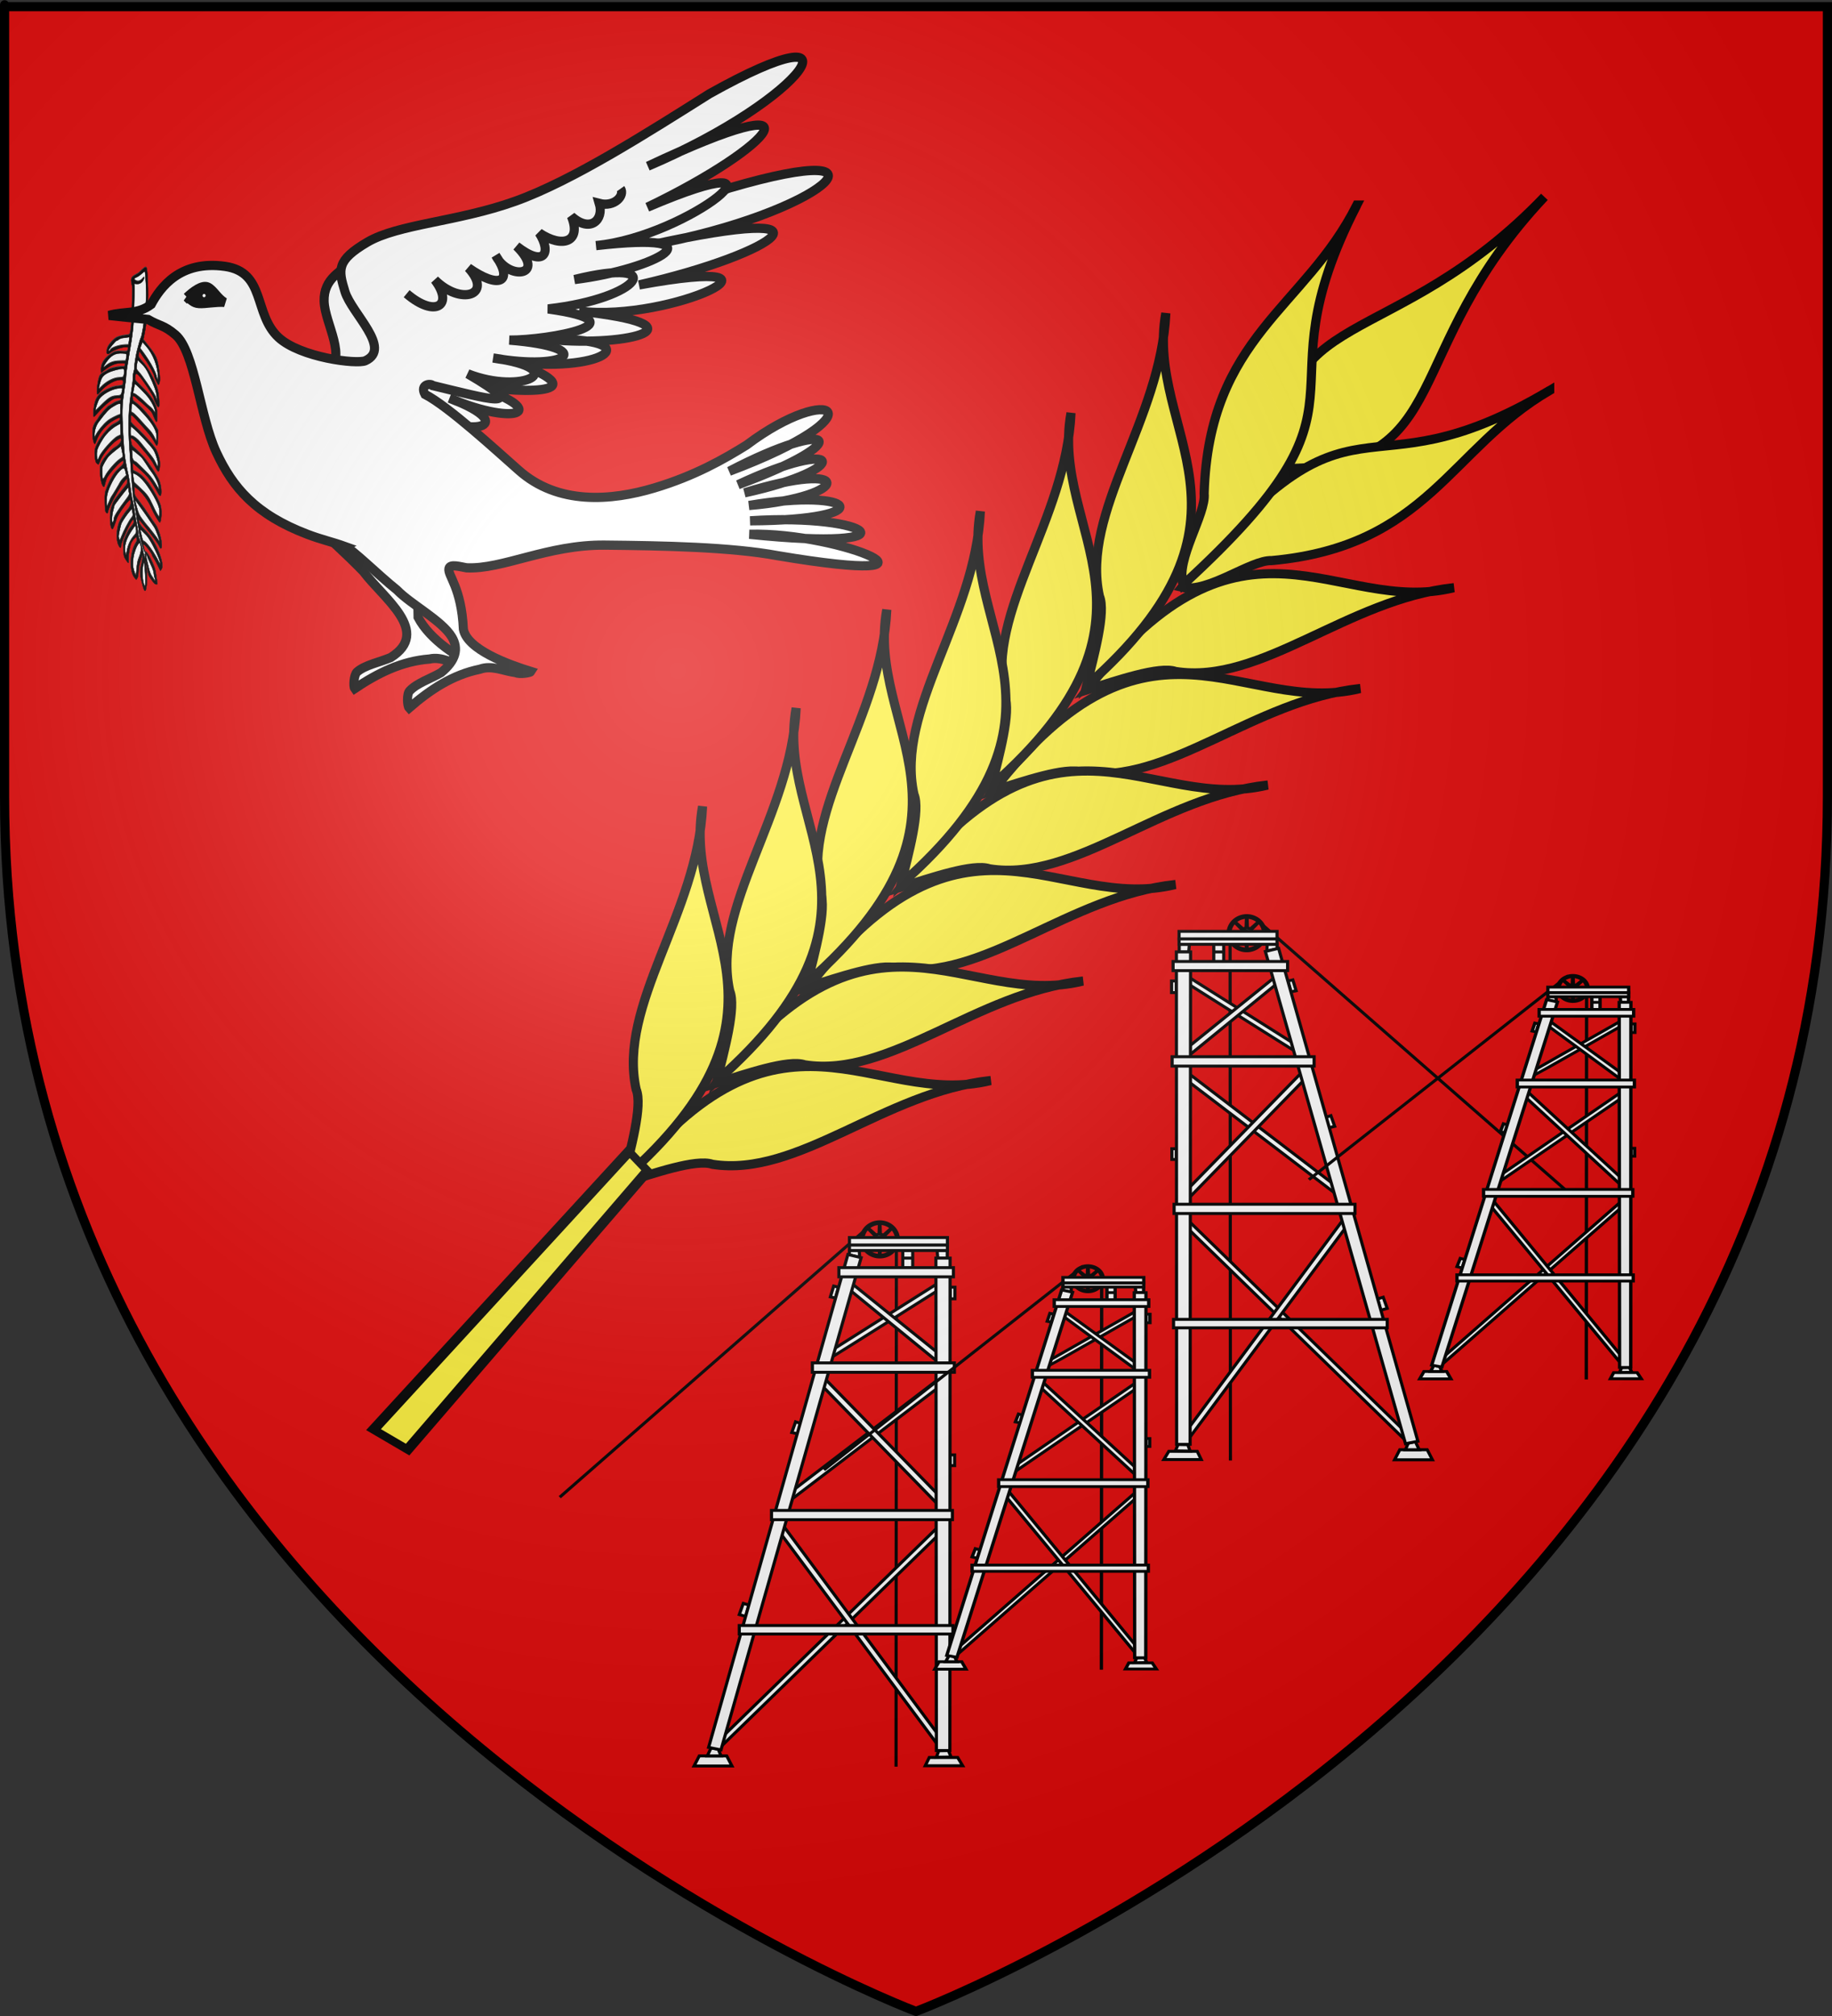 <?xml version="1.0" encoding="UTF-8" standalone="no"?>
<svg
   xmlns:dc="http://purl.org/dc/elements/1.1/"
   xmlns:cc="http://creativecommons.org/ns#"
   xmlns:rdf="http://www.w3.org/1999/02/22-rdf-syntax-ns#"
   xmlns:svg="http://www.w3.org/2000/svg"
   xmlns="http://www.w3.org/2000/svg"
   xmlns:xlink="http://www.w3.org/1999/xlink"
   id="svg2"
   version="1.0"
   width="600"
   height="660">
  <rect width="100%" height="100%" fill="#333333" stroke="none"/>
  <desc
     id="desc4">Flag of Canton of Valais (Wallis)</desc>
  <defs
     id="defs6">
    <linearGradient
       id="linearGradient2893">
      <stop
         id="stop2895"
         offset="0"
         style="stop-color:white;stop-opacity:0.314;" />
      <stop
         style="stop-color:white;stop-opacity:0.251;"
         offset="0.19"
         id="stop2897" />
      <stop
         id="stop2901"
         offset="0.6"
         style="stop-color:#6b6b6b;stop-opacity:0.125;" />
      <stop
         id="stop2899"
         offset="1"
         style="stop-color:black;stop-opacity:0.125;" />
    </linearGradient>
    <radialGradient
       r="300"
       fy="226.331"
       fx="221.445"
       cy="226.331"
       cx="221.445"
       gradientTransform="matrix(1.353,0,0,1.349,-77.629,-85.747)"
       gradientUnits="userSpaceOnUse"
       id="radialGradient3163"
       xlink:href="#linearGradient2893" />
  </defs>
  <g
     style="display:inline"
     id="layer3">
    <path
       d="m 300,658.5 c 0,0 298.5,-112.32 298.5,-397.772 0,-285.452 0,-258.552 0,-258.552 H 1.5 V 260.728 C 1.5,546.18 300,658.5 300,658.5 Z"
       style="fill:#e20909;fill-opacity:1;fill-rule:evenodd;stroke:none;stroke-width:1px;stroke-linecap:butt;stroke-linejoin:miter;stroke-opacity:1"
       id="path2855" />
    <g
       style="fill:#fcef3c;stroke:#000000;stroke-width:1.443;stroke-miterlimit:4;stroke-dasharray:none;stroke-opacity:1"
       transform="matrix(1.549,1.483,-1.394,1.457,334.258,-623.518)"
       id="g4639">
      <g
         id="g4641"
         style="display:inline;fill:#fcef3c;stroke:#000000;stroke-width:1.443;stroke-miterlimit:4;stroke-dasharray:none;stroke-opacity:1">
        <g
           transform="matrix(-0.973,0,0,0.828,1362.878,147.109)"
           style="display:inline;opacity:1;fill:#fcef3c;fill-opacity:1;stroke:#000000;stroke-width:1.608;stroke-miterlimit:4;stroke-dasharray:none;stroke-opacity:1"
           id="g7290">
          <g
             transform="matrix(0.871,-0.965,0.77,1.092,-79.926,1077.196)"
             style="fill:#fcef3c;fill-opacity:1;stroke:#000000;stroke-width:1.235;stroke-miterlimit:4;stroke-dasharray:none;stroke-opacity:1"
             id="g8767">
            <path
               id="path8769"
               d="m 1236.49,151.036 c -19.492,22.085 -11.329,38.486 -33.552,37.354 -1.551,-22.514 14.377,-16.024 33.552,-37.354 z"
               style="display:inline;fill:#fcef3c;fill-opacity:1;fill-rule:evenodd;stroke:#000000;stroke-width:1.235;stroke-linecap:butt;stroke-linejoin:miter;stroke-miterlimit:4;stroke-dasharray:none;stroke-opacity:1" />
            <g
               style="fill:#fcef3c;fill-opacity:1;stroke:#000000;stroke-width:1.235;stroke-miterlimit:4;stroke-dasharray:none;stroke-opacity:1"
               id="g8771">
              <path
                 style="display:inline;fill:#fcef3c;fill-opacity:1;fill-rule:evenodd;stroke:#000000;stroke-width:1.235;stroke-linecap:butt;stroke-linejoin:miter;stroke-miterlimit:4;stroke-dasharray:none;stroke-opacity:1"
                 d="m 1210.439,152.46 c -13.245,27.249 5.455,25.132 -22.222,51.587 -1.134,-3.377 2.915,-9.586 2.551,-12.341 0.137,-21.16 13.048,-25.216 19.672,-39.246 z"
                 id="path8773" />
              <path
                 style="display:inline;fill:#fcef3c;fill-opacity:1;fill-rule:evenodd;stroke:#000000;stroke-width:1.235;stroke-linecap:butt;stroke-linejoin:miter;stroke-miterlimit:4;stroke-dasharray:none;stroke-opacity:1"
                 d="m 1185.042,167.54 c -2.531,16.138 15.772,27.116 -9.524,50.397 0.91,-4.095 2.412,-9.997 1.461,-12.117 -2.788,-11.344 7.739,-23.86 8.063,-38.28 z"
                 id="path8775" />
              <path
                 style="display:inline;fill:#fcef3c;fill-opacity:1;fill-rule:evenodd;stroke:#000000;stroke-width:1.235;stroke-linecap:butt;stroke-linejoin:miter;stroke-miterlimit:4;stroke-dasharray:none;stroke-opacity:1"
                 d="m 1172.578,181.23 c -2.531,16.138 15.772,27.116 -9.524,50.397 0.91,-4.095 2.412,-9.997 1.461,-12.117 -2.788,-11.344 7.739,-23.86 8.063,-38.28 z"
                 id="path8777" />
              <path
                 style="display:inline;fill:#fcef3c;fill-opacity:1;fill-rule:evenodd;stroke:#000000;stroke-width:1.235;stroke-linecap:butt;stroke-linejoin:miter;stroke-miterlimit:4;stroke-dasharray:none;stroke-opacity:1"
                 d="m 1160.673,194.722 c -2.531,16.138 15.772,27.116 -9.524,50.397 0.91,-4.095 2.412,-9.997 1.461,-12.117 -2.788,-11.344 7.739,-23.86 8.063,-38.28 z"
                 id="path8779" />
              <path
                 style="display:inline;fill:#fcef3c;fill-opacity:1;fill-rule:evenodd;stroke:#000000;stroke-width:1.235;stroke-linecap:butt;stroke-linejoin:miter;stroke-miterlimit:4;stroke-dasharray:none;stroke-opacity:1"
                 d="m 1148.372,208.214 c -2.531,16.138 15.772,27.116 -9.524,50.397 0.91,-4.095 2.412,-9.997 1.461,-12.117 -2.788,-11.344 7.739,-23.86 8.063,-38.28 z"
                 id="path8781" />
              <path
                 style="display:inline;fill:#fcef3c;fill-opacity:1;fill-rule:evenodd;stroke:#000000;stroke-width:1.235;stroke-linecap:butt;stroke-linejoin:miter;stroke-miterlimit:4;stroke-dasharray:none;stroke-opacity:1"
                 d="m 1136.467,221.706 c -2.531,16.138 15.772,27.116 -9.524,50.397 0.91,-4.095 2.412,-9.997 1.461,-12.117 -2.788,-11.344 7.739,-23.86 8.063,-38.28 z"
                 id="path8783" />
              <path
                 style="display:inline;fill:#fcef3c;fill-opacity:1;fill-rule:evenodd;stroke:#000000;stroke-width:1.235;stroke-linecap:butt;stroke-linejoin:miter;stroke-miterlimit:4;stroke-dasharray:none;stroke-opacity:1"
                 d="m 1124.165,235.198 c -2.531,16.138 15.772,27.116 -9.524,50.397 0.91,-4.095 2.412,-9.997 1.461,-12.117 -2.788,-11.344 7.739,-23.86 8.063,-38.28 z"
                 id="path8785" />
            </g>
            <g
               transform="matrix(-0.105,-0.995,-0.995,0.105,1516.331,1364.704)"
               id="g8787"
               style="display:inline;fill:#fcef3c;fill-opacity:1;stroke:#000000;stroke-width:1.235;stroke-miterlimit:4;stroke-dasharray:none;stroke-opacity:1">
              <path
                 style="display:inline;fill:#fcef3c;fill-opacity:1;fill-rule:evenodd;stroke:#000000;stroke-width:1.235;stroke-linecap:butt;stroke-linejoin:miter;stroke-miterlimit:4;stroke-dasharray:none;stroke-opacity:1"
                 d="m 1210.439,152.46 c -13.245,27.249 5.455,25.132 -22.222,51.587 -1.134,-3.377 2.915,-9.586 2.551,-12.341 0.137,-21.16 13.048,-25.216 19.672,-39.246 z"
                 id="path8789" />
              <path
                 style="display:inline;fill:#fcef3c;fill-opacity:1;fill-rule:evenodd;stroke:#000000;stroke-width:1.235;stroke-linecap:butt;stroke-linejoin:miter;stroke-miterlimit:4;stroke-dasharray:none;stroke-opacity:1"
                 d="m 1185.042,167.54 c -2.531,16.138 15.772,27.116 -9.524,50.397 0.91,-4.095 2.412,-9.997 1.461,-12.117 -2.788,-11.344 7.739,-23.86 8.063,-38.28 z"
                 id="path8791" />
              <path
                 style="display:inline;fill:#fcef3c;fill-opacity:1;fill-rule:evenodd;stroke:#000000;stroke-width:1.235;stroke-linecap:butt;stroke-linejoin:miter;stroke-miterlimit:4;stroke-dasharray:none;stroke-opacity:1"
                 d="m 1172.578,181.23 c -2.531,16.138 15.772,27.116 -9.524,50.397 0.91,-4.095 2.412,-9.997 1.461,-12.117 -2.788,-11.344 7.739,-23.86 8.063,-38.28 z"
                 id="path8793" />
              <path
                 style="display:inline;fill:#fcef3c;fill-opacity:1;fill-rule:evenodd;stroke:#000000;stroke-width:1.235;stroke-linecap:butt;stroke-linejoin:miter;stroke-miterlimit:4;stroke-dasharray:none;stroke-opacity:1"
                 d="m 1160.673,194.722 c -2.531,16.138 15.772,27.116 -9.524,50.397 0.91,-4.095 2.412,-9.997 1.461,-12.117 -2.788,-11.344 7.739,-23.86 8.063,-38.28 z"
                 id="path8795" />
              <path
                 style="display:inline;fill:#fcef3c;fill-opacity:1;fill-rule:evenodd;stroke:#000000;stroke-width:1.235;stroke-linecap:butt;stroke-linejoin:miter;stroke-miterlimit:4;stroke-dasharray:none;stroke-opacity:1"
                 d="m 1148.372,208.214 c -2.531,16.138 15.772,27.116 -9.524,50.397 0.91,-4.095 2.412,-9.997 1.461,-12.117 -2.788,-11.344 7.739,-23.86 8.063,-38.28 z"
                 id="path8797" />
              <path
                 style="display:inline;fill:#fcef3c;fill-opacity:1;fill-rule:evenodd;stroke:#000000;stroke-width:1.235;stroke-linecap:butt;stroke-linejoin:miter;stroke-miterlimit:4;stroke-dasharray:none;stroke-opacity:1"
                 d="m 1136.467,221.706 c -2.531,16.138 15.772,27.116 -9.524,50.397 0.91,-4.095 2.412,-9.997 1.461,-12.117 -2.788,-11.344 7.739,-23.86 8.063,-38.28 z"
                 id="path8799" />
              <path
                 style="display:inline;fill:#fcef3c;fill-opacity:1;fill-rule:evenodd;stroke:#000000;stroke-width:1.235;stroke-linecap:butt;stroke-linejoin:miter;stroke-miterlimit:4;stroke-dasharray:none;stroke-opacity:1"
                 d="m 1124.165,235.198 c -2.531,16.138 15.772,27.116 -9.524,50.397 0.91,-4.095 2.412,-9.997 1.461,-12.117 -2.788,-11.344 7.739,-23.86 8.063,-38.28 z"
                 id="path8801" />
            </g>
          </g>
          <path
             id="path1972"
             d="m 1113.644,308.301 -1.207,74.044 -6.035,-1.795 3.017,-72.025 z"
             style="fill:#fcef3c;fill-opacity:1;fill-rule:evenodd;stroke:#000000;stroke-width:1.608;stroke-linecap:butt;stroke-linejoin:miter;stroke-miterlimit:4;stroke-dasharray:none;stroke-opacity:1" />
        </g>
      </g>
      <g
         style="fill:#fcef3c;stroke:#000000;stroke-width:1.443;stroke-miterlimit:4;stroke-dasharray:none;stroke-opacity:1"
         id="g4663" />
      <g
         style="fill:#fcef3c;stroke:#000000;stroke-width:1.443;stroke-miterlimit:4;stroke-dasharray:none;stroke-opacity:1"
         id="g4665" />
      <g
         style="fill:#fcef3c;stroke:#000000;stroke-width:1.443;stroke-miterlimit:4;stroke-dasharray:none;stroke-opacity:1"
         id="g4667" />
    </g>
    <g
       style="fill:#ffffff;stroke:#000000;stroke-width:4.737;stroke-miterlimit:4;stroke-dasharray:none;stroke-opacity:1"
       transform="matrix(0.217,0,0,0.205,178.495,379.62)"
       id="g4890">
      <g
         style="fill:#ffffff;stroke:#000000;stroke-width:4.737;stroke-miterlimit:4;stroke-dasharray:none;stroke-opacity:1"
         id="g12524"
         transform="translate(836.406,141.421)">
        <path
           id="path12522"
           d="m -306.581,828.108 0.505,-835.396"
           style="fill:#ffffff;fill-rule:evenodd;stroke:#000000;stroke-width:4.737;stroke-linecap:butt;stroke-linejoin:miter;stroke-miterlimit:4;stroke-dasharray:none;stroke-opacity:1" />
        <path
           id="path12520"
           d="M -814.183,397.783 -354.114,-28.088"
           style="fill:#ffffff;fill-rule:evenodd;stroke:#000000;stroke-width:4.737;stroke-linecap:butt;stroke-linejoin:miter;stroke-miterlimit:4;stroke-dasharray:none;stroke-opacity:1" />
        <path
           id="path9228"
           d="m -240.923,442.867 -333.449,343.449 3.781,9.495 334.877,-344.877 z"
           style="fill:#ffffff;fill-rule:evenodd;stroke:#000000;stroke-width:4.737;stroke-linecap:butt;stroke-linejoin:miter;stroke-miterlimit:4;stroke-dasharray:none;stroke-opacity:1" />
        <path
           id="path9196"
           d="m -611.429,827.005 7.857,-16.071 h 41.429 l 7.857,16.071 z"
           style="fill:#ffffff;fill-rule:evenodd;stroke:#000000;stroke-width:4.737;stroke-linecap:butt;stroke-linejoin:miter;stroke-miterlimit:4;stroke-dasharray:none;stroke-opacity:1" />
        <path
           id="path9198"
           d="m -262.5,826.648 6.071,-13.214 h 42.857 l 7.5,13.214 z"
           style="fill:#ffffff;fill-rule:evenodd;stroke:#000000;stroke-width:4.737;stroke-linecap:butt;stroke-linejoin:miter;stroke-miterlimit:4;stroke-dasharray:none;stroke-opacity:1" />
        <path
           id="path9200"
           d="m -242.143,802.719 -3.571,10.357 22.143,-0.357 -3.929,-10.357 z"
           style="fill:#ffffff;fill-rule:evenodd;stroke:#000000;stroke-width:4.737;stroke-linecap:butt;stroke-linejoin:miter;stroke-miterlimit:4;stroke-dasharray:none;stroke-opacity:1" />
        <path
           id="path9202"
           d="m -591.429,810.934 5.714,-12.857 10.714,2.143 4.286,10.714 z"
           style="fill:#ffffff;fill-rule:evenodd;stroke:#000000;stroke-width:4.737;stroke-linecap:butt;stroke-linejoin:miter;stroke-miterlimit:4;stroke-dasharray:none;stroke-opacity:1" />
        <path
           id="path9216"
           d="m -400.714,60.576 7.143,1.786 -4.464,17.321 -7.679,-1.786 z"
           style="fill:#ffffff;fill-rule:evenodd;stroke:#000000;stroke-width:4.737;stroke-linecap:butt;stroke-linejoin:miter;stroke-miterlimit:4;stroke-dasharray:none;stroke-opacity:1" />
        <path
           id="path9218"
           d="m -224.913,62.362 h 7.179 V 80.934 h -7.179 z"
           style="fill:#ffffff;fill-rule:evenodd;stroke:#000000;stroke-width:4.737;stroke-linecap:butt;stroke-linejoin:miter;stroke-miterlimit:4;stroke-dasharray:none;stroke-opacity:1" />
        <path
           id="path9220"
           d="m -225,330.219 h 6.786 v 17.143 H -225 Z"
           style="fill:#ffffff;fill-rule:evenodd;stroke:#000000;stroke-width:4.737;stroke-linecap:butt;stroke-linejoin:miter;stroke-miterlimit:4;stroke-dasharray:none;stroke-opacity:1" />
        <path
           id="path9222"
           d="m -455,296.648 -8.929,-2.143 5.714,-17.143 8.214,2.857 z"
           style="fill:#ffffff;fill-rule:evenodd;stroke:#000000;stroke-width:4.737;stroke-linecap:butt;stroke-linejoin:miter;stroke-miterlimit:4;stroke-dasharray:none;stroke-opacity:1" />
        <path
           id="path9224"
           d="m -528.571,570.041 -8.571,-2.679 -6.071,17.857 9.643,2.857 z"
           style="fill:#ffffff;fill-rule:evenodd;stroke:#000000;stroke-width:4.737;stroke-linecap:butt;stroke-linejoin:miter;stroke-miterlimit:4;stroke-dasharray:none;stroke-opacity:1" />
        <path
           id="path9226"
           d="m -480.959,455.515 237.511,338.102 2.576,-13.592 -237.194,-338.5 z"
           style="fill:#ffffff;fill-rule:evenodd;stroke:#000000;stroke-width:4.737;stroke-linecap:butt;stroke-linejoin:miter;stroke-miterlimit:4;stroke-dasharray:none;stroke-opacity:1" />
        <path
           id="path9230"
           d="M -469.286,405.219 -236.219,217.362 -238.781,206.229 -470,393.163 Z"
           style="fill:#ffffff;fill-rule:evenodd;stroke:#000000;stroke-width:4.737;stroke-linecap:butt;stroke-linejoin:miter;stroke-miterlimit:4;stroke-dasharray:none;stroke-opacity:1" />
        <path
           id="path9232"
           d="m -242.107,410.847 -183.694,-199.286 8.066,-7.056 180.592,195.714 z"
           style="fill:#ffffff;fill-rule:evenodd;stroke:#000000;stroke-width:4.737;stroke-linecap:butt;stroke-linejoin:miter;stroke-miterlimit:4;stroke-dasharray:none;stroke-opacity:1" />
        <path
           id="path9234"
           d="m -406.464,175.934 c 4.286,-2.143 172.893,-115 172.893,-115 l -4.286,-8.571 -170.714,114.077 z"
           style="fill:#ffffff;fill-rule:evenodd;stroke:#000000;stroke-width:4.737;stroke-linecap:butt;stroke-linejoin:miter;stroke-miterlimit:4;stroke-dasharray:none;stroke-opacity:1" />
        <path
           id="path9236"
           d="m -378.398,65.133 135.036,116.724 6.219,-9.112 -137.056,-117.056 z"
           style="fill:#ffffff;fill-rule:evenodd;stroke:#000000;stroke-width:4.737;stroke-linecap:butt;stroke-linejoin:miter;stroke-miterlimit:4;stroke-dasharray:none;stroke-opacity:1" />
        <path
           id="path9238"
           d="m -376.786,3.791 -0.483,6.975 15.841,3.887 -0.714,-10.862 z"
           style="fill:#ffffff;fill-rule:evenodd;stroke:#000000;stroke-width:4.737;stroke-linecap:butt;stroke-linejoin:miter;stroke-miterlimit:4;stroke-dasharray:none;stroke-opacity:1" />
        <path
           id="path9240"
           d="m -244.643,3.832 1.071,12.125 h 14.286 V 3.832 Z"
           style="fill:#ffffff;fill-rule:evenodd;stroke:#000000;stroke-width:4.737;stroke-linecap:butt;stroke-linejoin:miter;stroke-miterlimit:4;stroke-dasharray:none;stroke-opacity:1" />
        <path
           id="path9248"
           d="m -296.429,3.832 v 27.816 h 15 V 3.832 Z"
           style="fill:#ffffff;fill-rule:evenodd;stroke:#000000;stroke-width:4.737;stroke-linecap:butt;stroke-linejoin:miter;stroke-miterlimit:4;stroke-dasharray:none;stroke-opacity:1" />
        <g
           style="fill:#ffffff;stroke:#000000;stroke-width:26.527;stroke-miterlimit:4;stroke-dasharray:none;stroke-opacity:1"
           transform="matrix(0.179,0,0,0.179,-377.932,-69.191)"
           id="g10545">
          <g
             id="g4914"
             style="display:inline;fill:#ffffff;stroke:#000000;stroke-width:26.527;stroke-miterlimit:4;stroke-dasharray:none;stroke-opacity:1">
            <g
               id="g6345"
               transform="matrix(0.385,0,0,0.385,266.651,-301.103)"
               style="fill:#ffffff;fill-opacity:1;stroke:#000000;stroke-width:68.902;stroke-miterlimit:4;stroke-dasharray:none;stroke-opacity:1" />
            <g
               style="fill:#ffffff;stroke:#000000;stroke-width:26.527;stroke-miterlimit:4;stroke-dasharray:none;stroke-opacity:1"
               id="g4040"
               transform="translate(811.03,78.97)">
              <path
                 id="path4022"
                 d="m -596.022,235.5 -94.578,-3 v -5 l 94.578,-3 z"
                 style="display:inline;fill:#ffffff;fill-opacity:1;fill-rule:evenodd;stroke:#000000;stroke-width:26.527;stroke-linecap:butt;stroke-linejoin:miter;stroke-miterlimit:4;stroke-dasharray:none;stroke-opacity:1" />
              <path
                 id="path4024"
                 d="m -502.978,224.5 94.578,3 v 5 l -94.578,3 z"
                 style="display:inline;fill:#ffffff;fill-opacity:1;fill-rule:evenodd;stroke:#000000;stroke-width:26.527;stroke-linecap:butt;stroke-linejoin:miter;stroke-miterlimit:4;stroke-dasharray:none;stroke-opacity:1" />
              <g
                 style="fill:#ffffff;stroke:#000000;stroke-width:26.527;stroke-miterlimit:4;stroke-dasharray:none;stroke-opacity:1"
                 transform="rotate(135,-554.25,243.693)"
                 id="g4030">
                <path
                   style="display:inline;fill:#ffffff;fill-opacity:1;fill-rule:evenodd;stroke:#000000;stroke-width:26.527;stroke-linecap:butt;stroke-linejoin:miter;stroke-miterlimit:4;stroke-dasharray:none;stroke-opacity:1"
                   d="m -613.87,255.375 -94.578,-3 v -5 l 94.578,-3 z"
                   id="path4026" />
                <path
                   style="display:inline;fill:#ffffff;fill-opacity:1;fill-rule:evenodd;stroke:#000000;stroke-width:26.527;stroke-linecap:butt;stroke-linejoin:miter;stroke-miterlimit:4;stroke-dasharray:none;stroke-opacity:1"
                   d="m -520.827,244.375 94.578,3 v 5 l -94.578,3 z"
                   id="path4028" />
              </g>
              <g
                 transform="matrix(-0.707,-0.707,-0.707,0.707,-773.828,-348.024)"
                 id="g4034"
                 style="display:inline;fill:#ffffff;stroke:#000000;stroke-width:26.527;stroke-miterlimit:4;stroke-dasharray:none;stroke-opacity:1">
                <path
                   style="display:inline;fill:#ffffff;fill-opacity:1;fill-rule:evenodd;stroke:#000000;stroke-width:26.527;stroke-linecap:butt;stroke-linejoin:miter;stroke-miterlimit:4;stroke-dasharray:none;stroke-opacity:1"
                   d="m -613.87,255.375 -94.578,-3 v -5 l 94.578,-3 z"
                   id="path4036" />
                <path
                   style="display:inline;fill:#ffffff;fill-opacity:1;fill-rule:evenodd;stroke:#000000;stroke-width:26.527;stroke-linecap:butt;stroke-linejoin:miter;stroke-miterlimit:4;stroke-dasharray:none;stroke-opacity:1"
                   d="m -520.827,244.375 94.578,3 v 5 l -94.578,3 z"
                   id="path4038" />
              </g>
              <path
                 id="path4020"
                 d="m -555,276 3,94.578 h 5 L -544,276 Z"
                 style="display:inline;fill:#ffffff;fill-opacity:1;fill-rule:evenodd;stroke:#000000;stroke-width:26.527;stroke-linecap:butt;stroke-linejoin:miter;stroke-miterlimit:4;stroke-dasharray:none;stroke-opacity:1" />
              <g
                 transform="matrix(0.765,-0.405,0.405,0.765,6.731,171.657)"
                 id="g23931"
                 style="display:inline;fill:#ffffff;fill-opacity:1;stroke:#000000;stroke-width:30.668;stroke-miterlimit:4;stroke-dasharray:none;stroke-opacity:1">
                <path
                   transform="matrix(1.022,0.541,-0.541,1.022,85.933,-179.048)"
                   id="path3133"
                   d="M -555,182.578 -552,88 h 5 l 3,94.578 z"
                   style="fill:#ffffff;fill-rule:evenodd;stroke:#000000;stroke-width:26.527;stroke-linecap:butt;stroke-linejoin:miter;stroke-miterlimit:4;stroke-dasharray:none;stroke-opacity:1" />
                <path
                   style="display:inline;fill:#ffffff;fill-opacity:1;stroke:#000000;stroke-width:30.668;stroke-miterlimit:4;stroke-dasharray:none;stroke-opacity:1"
                   d="m -599.676,-422.85 c -100.023,0 -181.189,81.177 -181.189,181.21 0,100.033 81.167,181.21 181.189,181.21 100.023,0 181.231,-81.177 181.231,-181.21 0,-100.033 -81.208,-181.21 -181.231,-181.21 z m 0,17.182 c 90.541,0 164.051,73.477 164.051,164.028 1e-5,90.551 -73.51,164.07 -164.051,164.07 -90.541,-2e-5 -164.01,-73.519 -164.01,-164.07 10e-6,-90.551 73.469,-164.028 164.01,-164.028 z"
                   id="path3838" />
                <path
                   style="fill:#ffffff;fill-opacity:1;stroke:#000000;stroke-width:30.668;stroke-linejoin:miter;stroke-miterlimit:4;stroke-dasharray:none;stroke-opacity:1"
                   d="m -623.63,-290.56 c -18.919,8.735 -28.295,26.863 -30.328,46.873 -1.124,18.514 9.236,35.195 23.006,46.719 17.162,11.946 38.661,11.666 57.235,3.39 16.8,-9.108 26.97,-27.463 29.344,-45.986 0.326,-18.878 -9.762,-34.832 -24.016,-46.433 -16.508,-12.545 -36.724,-12.122 -55.24,-4.564 z m 25.002,25.999 c 12.619,0 22.866,10.246 22.866,22.865 -2e-5,12.619 -10.246,22.866 -22.866,22.866 -12.619,0 -22.866,-10.246 -22.866,-22.866 2e-5,-12.619 10.246,-22.865 22.866,-22.865 z"
                   id="path13656" />
              </g>
            </g>
          </g>
          <g
             style="fill:#ffffff;stroke:#000000;stroke-width:26.527;stroke-miterlimit:4;stroke-dasharray:none;stroke-opacity:1"
             id="g4931" />
          <g
             style="fill:#ffffff;stroke:#000000;stroke-width:26.527;stroke-miterlimit:4;stroke-dasharray:none;stroke-opacity:1"
             id="g4933" />
          <g
             style="fill:#ffffff;stroke:#000000;stroke-width:26.527;stroke-miterlimit:4;stroke-dasharray:none;stroke-opacity:1"
             id="g10565" />
        </g>
        <path
           style="fill:#ffffff;fill-rule:evenodd;stroke:#000000;stroke-width:4.737;stroke-linecap:butt;stroke-linejoin:miter;stroke-miterlimit:4;stroke-dasharray:none;stroke-opacity:1"
           d="m -281.786,15.934 h -15"
           id="path12518" />
        <path
           id="path9206"
           d="M -245.714,802.362 -246.429,15.934 H -225 l -0.357,786.429 z"
           style="fill:#ffffff;fill-rule:evenodd;stroke:#000000;stroke-width:4.737;stroke-linecap:butt;stroke-linejoin:miter;stroke-miterlimit:4;stroke-dasharray:none;stroke-opacity:1" />
        <path
           id="path9204"
           d="m -589.495,797.362 18.694,3.99 211.515,-786.133 -20,-5 z"
           style="fill:#ffffff;fill-rule:evenodd;stroke:#000000;stroke-width:4.737;stroke-linecap:butt;stroke-linejoin:miter;stroke-miterlimit:4;stroke-dasharray:none;stroke-opacity:1" />
        <path
           id="path9210"
           d="m -494.554,418.877 h 273.002 v 14.827 h -273.002 z"
           style="fill:#ffffff;fill-rule:evenodd;stroke:#000000;stroke-width:4.737;stroke-linecap:butt;stroke-linejoin:miter;stroke-miterlimit:4;stroke-dasharray:none;stroke-opacity:1" />
        <path
           id="path9208"
           d="m -543.214,616.291 h 322.5 v -13.571 h -322.5 z"
           style="fill:#ffffff;fill-rule:evenodd;stroke:#000000;stroke-width:4.737;stroke-linecap:butt;stroke-linejoin:miter;stroke-miterlimit:4;stroke-dasharray:none;stroke-opacity:1" />
        <path
           id="path9212"
           d="m -432.857,183.286 h 214.286 v 15 h -214.286 z"
           style="fill:#ffffff;fill-rule:evenodd;stroke:#000000;stroke-width:4.737;stroke-linecap:butt;stroke-linejoin:miter;stroke-miterlimit:4;stroke-dasharray:none;stroke-opacity:1" />
        <path
           id="path9244"
           d="m -376.9,-16.895 v 12.143 h 147.857 V -16.895 Z"
           style="fill:#ffffff;fill-rule:evenodd;stroke:#000000;stroke-width:4.737;stroke-linecap:butt;stroke-linejoin:miter;stroke-miterlimit:4;stroke-dasharray:none;stroke-opacity:1" />
        <path
           id="path9242"
           d="m -376.9,-4.781 v 8.571 h 147.857 v -8.571 z"
           style="fill:#ffffff;fill-rule:evenodd;stroke:#000000;stroke-width:4.737;stroke-linecap:butt;stroke-linejoin:miter;stroke-miterlimit:4;stroke-dasharray:none;stroke-opacity:1" />
        <path
           id="path9214"
           d="M -392.857,31.186 H -220 v 14.643 h -172.857 z"
           style="fill:#ffffff;fill-rule:evenodd;stroke:#000000;stroke-width:4.737;stroke-linecap:butt;stroke-linejoin:miter;stroke-miterlimit:4;stroke-dasharray:none;stroke-opacity:1" />
      </g>
    </g>
    <use
       style="fill:#ffffff;stroke:#000000;stroke-width:1;stroke-miterlimit:4;stroke-dasharray:none;stroke-opacity:1"
       height="660"
       width="600"
       transform="matrix(-1,0,0,1,696.45,-100.237)"
       id="use4945"
       xlink:href="#g4890"
       y="0"
       x="0" />
    <g
       transform="matrix(0.179,0,0,0.152,265.879,399.259)"
       id="g4947"
       style="display:inline;fill:#ffffff;stroke:#000000;stroke-width:6.077;stroke-miterlimit:4;stroke-dasharray:none;stroke-opacity:1">
      <g
         style="fill:#ffffff;stroke:#000000;stroke-width:6.077;stroke-miterlimit:4;stroke-dasharray:none;stroke-opacity:1"
         id="g4949"
         transform="translate(836.406,141.421)">
        <path
           id="path4951"
           d="m -306.581,828.108 0.505,-835.396"
           style="fill:#ffffff;fill-rule:evenodd;stroke:#000000;stroke-width:6.077;stroke-linecap:butt;stroke-linejoin:miter;stroke-miterlimit:4;stroke-dasharray:none;stroke-opacity:1" />
        <path
           id="path4953"
           d="M -814.183,397.783 -354.114,-28.088"
           style="fill:#ffffff;fill-rule:evenodd;stroke:#000000;stroke-width:6.077;stroke-linecap:butt;stroke-linejoin:miter;stroke-miterlimit:4;stroke-dasharray:none;stroke-opacity:1" />
        <path
           id="path4955"
           d="m -240.923,442.867 -333.449,343.449 3.781,9.495 334.877,-344.877 z"
           style="fill:#ffffff;fill-rule:evenodd;stroke:#000000;stroke-width:6.077;stroke-linecap:butt;stroke-linejoin:miter;stroke-miterlimit:4;stroke-dasharray:none;stroke-opacity:1" />
        <path
           id="path4957"
           d="m -611.429,827.005 7.857,-16.071 h 41.429 l 7.857,16.071 z"
           style="fill:#ffffff;fill-rule:evenodd;stroke:#000000;stroke-width:6.077;stroke-linecap:butt;stroke-linejoin:miter;stroke-miterlimit:4;stroke-dasharray:none;stroke-opacity:1" />
        <path
           id="path4959"
           d="m -262.5,826.648 6.071,-13.214 h 42.857 l 7.5,13.214 z"
           style="fill:#ffffff;fill-rule:evenodd;stroke:#000000;stroke-width:6.077;stroke-linecap:butt;stroke-linejoin:miter;stroke-miterlimit:4;stroke-dasharray:none;stroke-opacity:1" />
        <path
           id="path4961"
           d="m -242.143,802.719 -3.571,10.357 22.143,-0.357 -3.929,-10.357 z"
           style="fill:#ffffff;fill-rule:evenodd;stroke:#000000;stroke-width:6.077;stroke-linecap:butt;stroke-linejoin:miter;stroke-miterlimit:4;stroke-dasharray:none;stroke-opacity:1" />
        <path
           id="path4963"
           d="m -591.429,810.934 5.714,-12.857 10.714,2.143 4.286,10.714 z"
           style="fill:#ffffff;fill-rule:evenodd;stroke:#000000;stroke-width:6.077;stroke-linecap:butt;stroke-linejoin:miter;stroke-miterlimit:4;stroke-dasharray:none;stroke-opacity:1" />
        <path
           id="path4965"
           d="m -400.714,60.576 7.143,1.786 -4.464,17.321 -7.679,-1.786 z"
           style="fill:#ffffff;fill-rule:evenodd;stroke:#000000;stroke-width:6.077;stroke-linecap:butt;stroke-linejoin:miter;stroke-miterlimit:4;stroke-dasharray:none;stroke-opacity:1" />
        <path
           id="path4967"
           d="m -224.913,62.362 h 7.179 V 80.934 h -7.179 z"
           style="fill:#ffffff;fill-rule:evenodd;stroke:#000000;stroke-width:6.077;stroke-linecap:butt;stroke-linejoin:miter;stroke-miterlimit:4;stroke-dasharray:none;stroke-opacity:1" />
        <path
           id="path4969"
           d="m -225,330.219 h 6.786 v 17.143 H -225 Z"
           style="fill:#ffffff;fill-rule:evenodd;stroke:#000000;stroke-width:6.077;stroke-linecap:butt;stroke-linejoin:miter;stroke-miterlimit:4;stroke-dasharray:none;stroke-opacity:1" />
        <path
           id="path4971"
           d="m -455,296.648 -8.929,-2.143 5.714,-17.143 8.214,2.857 z"
           style="fill:#ffffff;fill-rule:evenodd;stroke:#000000;stroke-width:6.077;stroke-linecap:butt;stroke-linejoin:miter;stroke-miterlimit:4;stroke-dasharray:none;stroke-opacity:1" />
        <path
           id="path4973"
           d="m -528.571,570.041 -8.571,-2.679 -6.071,17.857 9.643,2.857 z"
           style="fill:#ffffff;fill-rule:evenodd;stroke:#000000;stroke-width:6.077;stroke-linecap:butt;stroke-linejoin:miter;stroke-miterlimit:4;stroke-dasharray:none;stroke-opacity:1" />
        <path
           id="path4975"
           d="m -480.959,455.515 237.511,338.102 2.576,-13.592 -237.194,-338.5 z"
           style="fill:#ffffff;fill-rule:evenodd;stroke:#000000;stroke-width:6.077;stroke-linecap:butt;stroke-linejoin:miter;stroke-miterlimit:4;stroke-dasharray:none;stroke-opacity:1" />
        <path
           id="path4977"
           d="M -469.286,405.219 -236.219,217.362 -238.781,206.229 -470,393.163 Z"
           style="fill:#ffffff;fill-rule:evenodd;stroke:#000000;stroke-width:6.077;stroke-linecap:butt;stroke-linejoin:miter;stroke-miterlimit:4;stroke-dasharray:none;stroke-opacity:1" />
        <path
           id="path4979"
           d="m -242.107,410.847 -183.694,-199.286 8.066,-7.056 180.592,195.714 z"
           style="fill:#ffffff;fill-rule:evenodd;stroke:#000000;stroke-width:6.077;stroke-linecap:butt;stroke-linejoin:miter;stroke-miterlimit:4;stroke-dasharray:none;stroke-opacity:1" />
        <path
           id="path4981"
           d="m -406.464,175.934 c 4.286,-2.143 172.893,-115 172.893,-115 l -4.286,-8.571 -170.714,114.077 z"
           style="fill:#ffffff;fill-rule:evenodd;stroke:#000000;stroke-width:6.077;stroke-linecap:butt;stroke-linejoin:miter;stroke-miterlimit:4;stroke-dasharray:none;stroke-opacity:1" />
        <path
           id="path4983"
           d="m -378.398,65.133 135.036,116.724 6.219,-9.112 -137.056,-117.056 z"
           style="fill:#ffffff;fill-rule:evenodd;stroke:#000000;stroke-width:6.077;stroke-linecap:butt;stroke-linejoin:miter;stroke-miterlimit:4;stroke-dasharray:none;stroke-opacity:1" />
        <path
           id="path4985"
           d="m -376.786,3.791 -0.483,6.975 15.841,3.887 -0.714,-10.862 z"
           style="fill:#ffffff;fill-rule:evenodd;stroke:#000000;stroke-width:6.077;stroke-linecap:butt;stroke-linejoin:miter;stroke-miterlimit:4;stroke-dasharray:none;stroke-opacity:1" />
        <path
           id="path4987"
           d="m -244.643,3.832 1.071,12.125 h 14.286 V 3.832 Z"
           style="fill:#ffffff;fill-rule:evenodd;stroke:#000000;stroke-width:6.077;stroke-linecap:butt;stroke-linejoin:miter;stroke-miterlimit:4;stroke-dasharray:none;stroke-opacity:1" />
        <path
           id="path4989"
           d="m -296.429,3.832 v 27.816 h 15 V 3.832 Z"
           style="fill:#ffffff;fill-rule:evenodd;stroke:#000000;stroke-width:6.077;stroke-linecap:butt;stroke-linejoin:miter;stroke-miterlimit:4;stroke-dasharray:none;stroke-opacity:1" />
        <g
           style="fill:#ffffff;stroke:#000000;stroke-width:34.032;stroke-miterlimit:4;stroke-dasharray:none;stroke-opacity:1"
           transform="matrix(0.179,0,0,0.179,-377.932,-69.191)"
           id="g4991">
          <g
             id="g4993"
             style="display:inline;fill:#ffffff;stroke:#000000;stroke-width:34.032;stroke-miterlimit:4;stroke-dasharray:none;stroke-opacity:1">
            <g
               id="g4995"
               transform="matrix(0.385,0,0,0.385,266.651,-301.103)"
               style="fill:#ffffff;fill-opacity:1;stroke:#000000;stroke-width:88.395;stroke-miterlimit:4;stroke-dasharray:none;stroke-opacity:1" />
            <g
               style="fill:#ffffff;stroke:#000000;stroke-width:34.032;stroke-miterlimit:4;stroke-dasharray:none;stroke-opacity:1"
               id="g4997"
               transform="translate(811.03,78.97)">
              <path
                 id="path4999"
                 d="m -596.022,235.5 -94.578,-3 v -5 l 94.578,-3 z"
                 style="display:inline;fill:#ffffff;fill-opacity:1;fill-rule:evenodd;stroke:#000000;stroke-width:34.032;stroke-linecap:butt;stroke-linejoin:miter;stroke-miterlimit:4;stroke-dasharray:none;stroke-opacity:1" />
              <path
                 id="path5001"
                 d="m -502.978,224.5 94.578,3 v 5 l -94.578,3 z"
                 style="display:inline;fill:#ffffff;fill-opacity:1;fill-rule:evenodd;stroke:#000000;stroke-width:34.032;stroke-linecap:butt;stroke-linejoin:miter;stroke-miterlimit:4;stroke-dasharray:none;stroke-opacity:1" />
              <g
                 style="fill:#ffffff;stroke:#000000;stroke-width:34.032;stroke-miterlimit:4;stroke-dasharray:none;stroke-opacity:1"
                 transform="rotate(135,-554.25,243.693)"
                 id="g5003">
                <path
                   style="display:inline;fill:#ffffff;fill-opacity:1;fill-rule:evenodd;stroke:#000000;stroke-width:34.032;stroke-linecap:butt;stroke-linejoin:miter;stroke-miterlimit:4;stroke-dasharray:none;stroke-opacity:1"
                   d="m -613.87,255.375 -94.578,-3 v -5 l 94.578,-3 z"
                   id="path5005" />
                <path
                   style="display:inline;fill:#ffffff;fill-opacity:1;fill-rule:evenodd;stroke:#000000;stroke-width:34.032;stroke-linecap:butt;stroke-linejoin:miter;stroke-miterlimit:4;stroke-dasharray:none;stroke-opacity:1"
                   d="m -520.827,244.375 94.578,3 v 5 l -94.578,3 z"
                   id="path5007" />
              </g>
              <g
                 transform="matrix(-0.707,-0.707,-0.707,0.707,-773.828,-348.024)"
                 id="g5009"
                 style="display:inline;fill:#ffffff;stroke:#000000;stroke-width:34.032;stroke-miterlimit:4;stroke-dasharray:none;stroke-opacity:1">
                <path
                   style="display:inline;fill:#ffffff;fill-opacity:1;fill-rule:evenodd;stroke:#000000;stroke-width:34.032;stroke-linecap:butt;stroke-linejoin:miter;stroke-miterlimit:4;stroke-dasharray:none;stroke-opacity:1"
                   d="m -613.87,255.375 -94.578,-3 v -5 l 94.578,-3 z"
                   id="path5011" />
                <path
                   style="display:inline;fill:#ffffff;fill-opacity:1;fill-rule:evenodd;stroke:#000000;stroke-width:34.032;stroke-linecap:butt;stroke-linejoin:miter;stroke-miterlimit:4;stroke-dasharray:none;stroke-opacity:1"
                   d="m -520.827,244.375 94.578,3 v 5 l -94.578,3 z"
                   id="path5013" />
              </g>
              <path
                 id="path5015"
                 d="m -555,276 3,94.578 h 5 L -544,276 Z"
                 style="display:inline;fill:#ffffff;fill-opacity:1;fill-rule:evenodd;stroke:#000000;stroke-width:34.032;stroke-linecap:butt;stroke-linejoin:miter;stroke-miterlimit:4;stroke-dasharray:none;stroke-opacity:1" />
              <g
                 transform="matrix(0.765,-0.405,0.405,0.765,6.731,171.657)"
                 id="g5017"
                 style="display:inline;fill:#ffffff;fill-opacity:1;stroke:#000000;stroke-width:39.344;stroke-miterlimit:4;stroke-dasharray:none;stroke-opacity:1">
                <path
                   transform="matrix(1.022,0.541,-0.541,1.022,85.933,-179.048)"
                   id="path5019"
                   d="M -555,182.578 -552,88 h 5 l 3,94.578 z"
                   style="fill:#ffffff;fill-rule:evenodd;stroke:#000000;stroke-width:34.032;stroke-linecap:butt;stroke-linejoin:miter;stroke-miterlimit:4;stroke-dasharray:none;stroke-opacity:1" />
                <path
                   style="display:inline;fill:#ffffff;fill-opacity:1;stroke:#000000;stroke-width:39.344;stroke-miterlimit:4;stroke-dasharray:none;stroke-opacity:1"
                   d="m -599.676,-422.85 c -100.023,0 -181.189,81.177 -181.189,181.21 0,100.033 81.167,181.21 181.189,181.21 100.023,0 181.231,-81.177 181.231,-181.21 0,-100.033 -81.208,-181.21 -181.231,-181.21 z m 0,17.182 c 90.541,0 164.051,73.477 164.051,164.028 1e-5,90.551 -73.51,164.07 -164.051,164.07 -90.541,-2e-5 -164.01,-73.519 -164.01,-164.07 10e-6,-90.551 73.469,-164.028 164.01,-164.028 z"
                   id="path5021" />
                <path
                   style="fill:#ffffff;fill-opacity:1;stroke:#000000;stroke-width:39.344;stroke-linejoin:miter;stroke-miterlimit:4;stroke-dasharray:none;stroke-opacity:1"
                   d="m -623.63,-290.56 c -18.919,8.735 -28.295,26.863 -30.328,46.873 -1.124,18.514 9.236,35.195 23.006,46.719 17.162,11.946 38.661,11.666 57.235,3.39 16.8,-9.108 26.97,-27.463 29.344,-45.986 0.326,-18.878 -9.762,-34.832 -24.016,-46.433 -16.508,-12.545 -36.724,-12.122 -55.24,-4.564 z m 25.002,25.999 c 12.619,0 22.866,10.246 22.866,22.865 -2e-5,12.619 -10.246,22.866 -22.866,22.866 -12.619,0 -22.866,-10.246 -22.866,-22.866 2e-5,-12.619 10.246,-22.865 22.866,-22.865 z"
                   id="path5023" />
              </g>
            </g>
          </g>
          <g
             style="fill:#ffffff;stroke:#000000;stroke-width:34.032;stroke-miterlimit:4;stroke-dasharray:none;stroke-opacity:1"
             id="g5025" />
          <g
             style="fill:#ffffff;stroke:#000000;stroke-width:34.032;stroke-miterlimit:4;stroke-dasharray:none;stroke-opacity:1"
             id="g5027" />
          <g
             style="fill:#ffffff;stroke:#000000;stroke-width:34.032;stroke-miterlimit:4;stroke-dasharray:none;stroke-opacity:1"
             id="g5029" />
        </g>
        <path
           style="fill:#ffffff;fill-rule:evenodd;stroke:#000000;stroke-width:6.077;stroke-linecap:butt;stroke-linejoin:miter;stroke-miterlimit:4;stroke-dasharray:none;stroke-opacity:1"
           d="m -281.786,15.934 h -15"
           id="path5031" />
        <path
           id="path5033"
           d="M -245.714,802.362 -246.429,15.934 H -225 l -0.357,786.429 z"
           style="fill:#ffffff;fill-rule:evenodd;stroke:#000000;stroke-width:6.077;stroke-linecap:butt;stroke-linejoin:miter;stroke-miterlimit:4;stroke-dasharray:none;stroke-opacity:1" />
        <path
           id="path5035"
           d="m -589.495,797.362 18.694,3.99 211.515,-786.133 -20,-5 z"
           style="fill:#ffffff;fill-rule:evenodd;stroke:#000000;stroke-width:6.077;stroke-linecap:butt;stroke-linejoin:miter;stroke-miterlimit:4;stroke-dasharray:none;stroke-opacity:1" />
        <path
           id="path5037"
           d="m -494.554,418.877 h 273.002 v 14.827 h -273.002 z"
           style="fill:#ffffff;fill-rule:evenodd;stroke:#000000;stroke-width:6.077;stroke-linecap:butt;stroke-linejoin:miter;stroke-miterlimit:4;stroke-dasharray:none;stroke-opacity:1" />
        <path
           id="path5039"
           d="m -543.214,616.291 h 322.5 v -13.571 h -322.5 z"
           style="fill:#ffffff;fill-rule:evenodd;stroke:#000000;stroke-width:6.077;stroke-linecap:butt;stroke-linejoin:miter;stroke-miterlimit:4;stroke-dasharray:none;stroke-opacity:1" />
        <path
           id="path5041"
           d="m -432.857,183.286 h 214.286 v 15 h -214.286 z"
           style="fill:#ffffff;fill-rule:evenodd;stroke:#000000;stroke-width:6.077;stroke-linecap:butt;stroke-linejoin:miter;stroke-miterlimit:4;stroke-dasharray:none;stroke-opacity:1" />
        <path
           id="path5043"
           d="m -376.9,-16.895 v 12.143 h 147.857 V -16.895 Z"
           style="fill:#ffffff;fill-rule:evenodd;stroke:#000000;stroke-width:6.077;stroke-linecap:butt;stroke-linejoin:miter;stroke-miterlimit:4;stroke-dasharray:none;stroke-opacity:1" />
        <path
           id="path5045"
           d="m -376.9,-4.781 v 8.571 h 147.857 v -8.571 z"
           style="fill:#ffffff;fill-rule:evenodd;stroke:#000000;stroke-width:6.077;stroke-linecap:butt;stroke-linejoin:miter;stroke-miterlimit:4;stroke-dasharray:none;stroke-opacity:1" />
        <path
           id="path5047"
           d="M -392.857,31.186 H -220 v 14.643 h -172.857 z"
           style="fill:#ffffff;fill-rule:evenodd;stroke:#000000;stroke-width:6.077;stroke-linecap:butt;stroke-linejoin:miter;stroke-miterlimit:4;stroke-dasharray:none;stroke-opacity:1" />
      </g>
    </g>
    <use
       style="fill:#ffffff;stroke:#000000;stroke-width:1;stroke-miterlimit:4;stroke-dasharray:none;stroke-opacity:1"
       height="660"
       width="600"
       transform="translate(158.817,-95.03)"
       id="use5049"
       xlink:href="#g4947"
       y="0"
       x="0" />
    <g
       transform="translate(-120.703,-84.387)"
       id="g6264">
      <g
         id="g6266"
         style="display:inline" />
      <g
         id="g6268"
         style="display:inline">
        <g
           style="display:none;stroke-width:8.786;stroke-miterlimit:4;stroke-dasharray:none"
           transform="matrix(0.222,0.089,-0.089,0.222,632.54,306.926)"
           id="g10427">
          <path
             id="path10429"
             d="m 643.388,405.292 c 19.854,-15.654 -5.33,-45.555 -7.538,-66.693 -2.208,-21.138 13.417,-29.505 29.852,-42.846 48.069,-12.332 97.001,-13.053 145.635,-18.466 66.704,-17.724 137.062,-46.524 200.933,-74.037 165.37,-61.744 90.426,17.323 -70.751,59.047 185.251,-55.416 122.366,-1.884 -7.969,38.02 163.417,-42.617 33.713,32.954 -54.995,28.838 122.966,3.403 51.969,30.085 -26.233,28.632 92.19,-9.08 59.792,26.419 -30.104,23.787 88.243,25.479 -5.044,29.32 -41.855,23.814 81.926,18.458 48.989,36.778 -18.378,14.467 72.395,20.65 20.502,38.559 -26.629,11.296 70.437,57.696 4.508,46.813 -54.249,-1.926 -6.155,1.793 -12.881,5.438 -16.236,-1.845 -7.161,-7.363 -14.321,-14.725 -21.482,-22.088 z"
             style="fill:#ffffff;fill-opacity:1;fill-rule:evenodd;stroke:#000000;stroke-width:8.786;stroke-linecap:butt;stroke-linejoin:miter;stroke-miterlimit:4;stroke-dasharray:none;stroke-opacity:1" />
          <path
             id="path10431"
             d="m 635.901,541.931 c 18.839,15.294 38.421,29.727 56.764,45.597 21.574,24.032 69.543,51.381 32.502,78.425 -10.244,5.25 -23.441,8.671 -30.731,15.749 -3.007,2.92 -2.819,13.948 -1.135,15.846 20.751,-16.121 42.724,-29.075 68.886,-33.066 11.589,-3.567 22.671,2.808 33.986,4.736 3.857,2.015 13.926,0.705 14.582,-0.306 -21.463,-7.617 -49.414,-22.018 -62.543,-42.465 -3.115,-32.006 -3.927,-54.766 -28.699,-74.13 -14.3,-6.197 -29.086,-4.783 -44.104,-8.492 -13.33,-2.796 -26.179,0.9 -39.509,-1.895 z"
             style="fill:#ffffff;fill-opacity:1;fill-rule:evenodd;stroke:#000000;stroke-width:8.786;stroke-linecap:butt;stroke-linejoin:miter;stroke-miterlimit:4;stroke-dasharray:none;stroke-opacity:1" />
          <path
             id="path10433"
             style="fill:#ffffff;fill-opacity:1;fill-rule:evenodd;stroke:#000000;stroke-width:8.786;stroke-linecap:butt;stroke-linejoin:miter;stroke-miterlimit:4;stroke-dasharray:none;stroke-opacity:1"
             d="m 673.589,565.762 c 7.492,2.022 32.416,23.257 52.576,36.745 14.468,12.578 45.015,25.17 55.585,39.897 7.235,10.081 5.92,21.162 -7.663,33.924 -9.518,6.473 -22.194,11.495 -28.555,19.418 -2.624,3.268 -1.078,14.189 0.827,15.865 18.605,-18.557 38.814,-34.12 64.285,-41.306 11.061,-4.968 22.844,-0.008 34.311,0.511 4.076,1.524 13.906,-1.017 14.434,-2.101 -22.238,-4.913 -62.132,-15.758 -67.301,-34.431 -4.902,-39.009 -18.953,-48.8 -18.182,-55.567 0.547,-4.801 11.109,-2.43 16.685,-1.986 34.28,-1.018 75.233,-27.641 129.495,-31.31 55.533,-3.756 120.173,-7.51 164.776,-2.865 186.267,16.158 59.16,-26.832 -28.265,-17.872 163.557,4.006 116.017,-29.185 -0.341,-12.596 125.59,-10.352 99.006,-39.383 -2.213,-14.213 97.563,-15.608 97.068,-51.812 -5.106,-11.489 103.011,-30.492 89.748,-61.114 -6.766,-7.106 111.769,-50.185 86.832,-71.112 -9.319,-11.872 142.362,-65.582 90.765,-91.911 14.511,-25.728 -20.482,14.814 -46.957,32.575 -84.531,46.85 -39.7,15.082 -90.158,23.229 -130.113,-6.769 -22.953,-16.948 -70.98,-54.057 -94.381,-63.755 -5.802,-9.049 4.748,-10.826 6.812,-8.703 52.022,8.077 96.963,17.295 32.298,-13.554 53.535,16.098 99.433,-12.293 22.979,-16.596 71.987,6.982 99.225,-17.729 14.043,-17.872 37.515,-2.617 127.743,-26.373 34.468,-31.915 88.672,-16.798 110.707,-57.923 22.979,-29.362 76.91,-15.418 139.11,-56.359 17.872,-33.191 87.914,-15.115 194.245,-115.722 45.957,-39.574 116.659,-66.423 163.613,-131.455 -2.553,-38.298 146.339,-74.806 198.14,-167.002 53.149,-72.031 -55.002,40.208 -123.165,90.915 -176.44,114.447 -53.275,23.532 -109.403,29.798 -137.464,49.085 -28.061,19.287 -25.458,27.782 -17.543,47.647 7.915,19.865 49.177,49.518 24.504,62.965 -7.736,4.216 -62.097,1.873 -84.247,-15.384 -25.636,-19.974 -16.671,-59.864 -56.011,-62.254 -43.155,-2.623 -59.9,24.614 -67.197,40.935 -12.713,10.905 -24.954,7.961 -39.177,13.313 12.447,0.415 24.888,0.574 37.32,0.885 11.188,5.391 15.134,3.777 27.129,12.314 19.564,13.925 29.242,74.716 47.429,106.497 18.187,31.78 41.772,55.174 92.422,69.8 14.154,4.087 23.903,5.2 36.524,8.607 z" />
          <path
             style="fill:none;fill-rule:evenodd;stroke:#000000;stroke-width:8.786;stroke-linecap:butt;stroke-linejoin:miter;stroke-miterlimit:4;stroke-dasharray:none;stroke-opacity:1"
             d="m 713.617,325.532 c 28.901,20.711 45.997,7.495 25.702,-14.936 26.435,22.135 56.932,10.193 30.979,-13.702 30.261,17.617 44.561,10.428 25.021,-13.489 13.712,22.542 50.28,15.67 19.149,-10.213 28.385,18.441 33.774,3.149 20.426,-14.043 23.418,12.93 41.239,5.139 29.362,-17.872 18.957,14.458 31.424,1.08 25.532,-14.043 15.044,2.628 23.847,-9.566 19.149,-15.319"
             id="path10435" />
          <path
             style="fill:none;fill-rule:evenodd;stroke:#000000;stroke-width:8.786;stroke-linecap:butt;stroke-linejoin:miter;stroke-miterlimit:4;stroke-dasharray:none;stroke-opacity:1"
             d="m 505.32,344.995 c 5.321,-5.76 13.684,-13.208 19.207,-11.011 5.523,2.198 9.618,9.416 16.806,13.013 -8.27,0.091 -18.062,2.897 -24.009,3.003 -5.948,0.106 -8.003,-3.337 -12.005,-5.005 z"
             id="path10437" />
          <circle
             r="20.311"
             cy="228.966"
             cx="654.901"
             style="fill:#ffffff;fill-opacity:1;stroke:#000000;stroke-width:30.621;stroke-miterlimit:4;stroke-dasharray:none;stroke-opacity:1"
             id="path10439"
             transform="matrix(0.279,0,0,0.295,338.788,274.651)" />
        </g>
      </g>
      <g
         id="g6284"
         style="display:inline" />
      <g
         id="g6286"
         style="display:inline" />
    </g>
    <g
       style="fill:#ffffff;stroke:#000000;stroke-width:0.445;stroke-miterlimit:4;stroke-dasharray:none;stroke-opacity:1"
       transform="matrix(-0.195,0.07,-0.083,-0.23,158.717,202.696)"
       id="g6597">
      <g
         id="g6599"
         style="display:inline;fill:#ffffff;stroke:#000000;stroke-width:0.445;stroke-miterlimit:4;stroke-dasharray:none;stroke-opacity:1" />
      <g
         id="g6601"
         style="display:inline;fill:#ffffff;stroke:#000000;stroke-width:0.445;stroke-miterlimit:4;stroke-dasharray:none;stroke-opacity:1">
        <g
           style="fill:#ffffff;stroke:#000000;stroke-width:0.445;stroke-miterlimit:4;stroke-dasharray:none;stroke-opacity:1"
           id="g24211"
           transform="rotate(20,-108.73,1236.377)">
          <g
             style="display:inline;fill:#ffffff;stroke:#000000;stroke-width:0.445;stroke-miterlimit:4;stroke-dasharray:none;stroke-opacity:1"
             id="g24213">
            <g
               style="fill:#ffffff;stroke:#000000;stroke-width:0.445;stroke-miterlimit:4;stroke-dasharray:none;stroke-opacity:1"
               transform="translate(-156.309,1.606101e-5)"
               id="g22331">
              <path
                 style="fill:#ffffff;fill-opacity:1;stroke:#000000;stroke-width:0.445;stroke-miterlimit:4;stroke-dasharray:none;stroke-opacity:1"
                 d="m 320.392,268.083 c -0.85,2.475 -3.02,6.075 -4.822,8 -1.803,1.925 -3.691,4.288 -4.197,5.25 -1.454,2.767 -14.414,15.813 -16.738,16.849 -1.156,0.515 -4.178,2.23 -6.715,3.809 -2.537,1.58 -6.137,3.203 -8,3.608 -3.208,0.696 -4.837,1.969 -4.871,3.806 -0.008,0.452 2.572,0.506 5.735,0.119 4.763,-0.582 7.097,-1.648 13.599,-6.21 4.317,-3.029 11.367,-9.046 15.668,-13.369 4.301,-4.324 8.081,-7.862 8.401,-7.862 1.353,0 0.42,9.731 -1.599,16.68 -3.099,10.666 -8.053,15.947 -20.546,21.903 -6.729,3.208 -11.76,4.855 -17.295,5.662 -7.625,1.111 -7.818,1.209 -8.285,4.197 -0.686,4.387 0.365,4.938 7.138,3.746 7.761,-1.367 20.025,-8.452 27.192,-15.709 2.975,-3.013 5.762,-5.478 6.194,-5.478 2.687,0 -1.691,21.791 -5.3,26.38 -1.024,1.302 -3.561,3.169 -5.639,4.149 -2.077,0.981 -5.361,2.778 -7.298,3.994 -3.996,2.51 -15.871,5.476 -21.927,5.476 -2.229,0 -4.053,0.413 -4.053,0.918 0,0.505 -0.282,1.654 -0.627,2.553 -0.561,1.462 0.206,1.563 7.25,0.951 8.328,-0.723 14.973,-3.596 25.627,-11.082 l 4.75,-3.337 v 3.53 c 0,7.481 -5.147,15.36 -13.835,21.179 -8.34,5.586 -10.551,6.287 -19.804,6.287 -8.107,0 -8.445,0.092 -9.385,2.565 -1.342,3.531 -1.418,3.437 2.775,3.415 4.914,-0.026 19.583,-5.234 23.8,-8.45 5.867,-4.475 7.567,-3.084 5.466,4.47 -1.269,4.562 -10.28,13.953 -16.015,16.69 -2.475,1.181 -8.092,2.747 -12.483,3.479 -8.984,1.498 -7.723,-0.117 -10.411,13.331 -0.55,2.75 -1.506,11.75 -2.124,20 -0.619,8.25 -1.546,18.889 -2.061,23.642 -0.641,5.921 -0.589,10.171 0.165,13.5 1.567,6.918 0.235,9.658 -6.297,12.953 -2.909,1.467 -5.514,2.961 -5.789,3.32 -0.275,0.359 -2.571,2.325 -5.103,4.369 -7.952,6.42 -7.897,6.529 -7.897,-15.746 0,-25.781 3.217,-51.617 9.014,-72.39 l 2.052,-7.352 -5.783,-6.442 c -13.312,-14.829 -14.806,-18.022 -16.464,-35.173 -0.824,-8.53 -0.804,-12.287 0.084,-15.25 0.648,-2.162 1.577,-3.931 2.065,-3.931 0.955,0 6.032,10.122 6.032,12.026 0,1.895 7.069,14.154 10.914,18.926 1.972,2.448 5.029,6.468 6.791,8.933 l 3.205,4.482 1.045,-2.749 c 1.666,-4.382 1.373,-5.038 -5.016,-11.237 -6.816,-6.613 -13.531,-17.003 -18.668,-28.881 -2.9,-6.705 -3.546,-9.565 -3.995,-17.665 -0.638,-11.521 0.054,-15.635 2.315,-13.759 1.584,1.315 5.409,9.031 5.409,10.913 0,2.67 17.098,26.234 22.074,30.421 3.743,3.149 4.896,2.514 5.517,-3.038 0.414,-3.705 0.171,-4.086 -5.658,-8.871 -12.289,-10.088 -18.69,-17.021 -22.357,-24.217 -3.238,-6.354 -3.569,-7.761 -3.506,-14.9 0.039,-4.336 0.416,-8.767 0.838,-9.846 0.731,-1.869 0.841,-1.846 2.322,0.5 0.855,1.354 2.139,4.139 2.854,6.188 0.715,2.049 2.226,4.645 3.358,5.768 3.057,3.033 15.62,13.006 16.391,13.011 0.367,0.003 2.044,1.295 3.726,2.872 1.682,1.577 4.045,3.18 5.25,3.563 1.96,0.622 2.191,0.339 2.191,-2.688 0,-2.949 -0.546,-3.682 -4.25,-5.71 -8.131,-4.451 -23.386,-19.96 -28.957,-29.439 l -4.054,-6.898 0.494,-8.663 c 0.272,-4.765 1.038,-9.679 1.702,-10.921 1.156,-2.159 1.384,-1.962 5.266,4.561 2.759,4.635 8.259,10.914 17.178,19.612 16.286,15.882 16.567,16.061 16.787,10.741 0.092,-2.219 0.204,-4.652 0.25,-5.405 0.078,-1.282 -2.709,-3.853 -12.061,-11.13 -6.266,-4.875 -22.339,-20.745 -24.425,-24.116 -3.856,-6.231 -6.111,-15.391 -5.426,-22.037 0.349,-3.384 1.219,-6.952 1.933,-7.929 1.191,-1.628 1.504,-1.45 3.79,2.154 1.371,2.161 3.653,5.954 5.072,8.429 1.419,2.475 6.027,8.1 10.24,12.5 4.213,4.4 9.456,9.922 11.652,12.271 3.848,4.118 9.508,7.864 10.453,6.919 0.251,-0.251 0.156,-2.647 -0.211,-5.324 -0.611,-4.453 -1.102,-5.164 -5.781,-8.367 -2.812,-1.925 -8.047,-6.433 -11.632,-10.017 -7.778,-7.776 -21.06,-25.804 -23.33,-31.667 -3.637,-9.393 -3.015,-24.111 0.852,-20.183 0.74,0.752 1.934,2.493 2.652,3.869 0.719,1.376 3.94,6.406 7.158,11.176 4.807,7.126 7.837,10.248 16.982,17.498 6.122,4.853 11.477,8.974 11.899,9.157 0.422,0.183 0.768,-1.919 0.768,-4.672 0,-4.899 -0.08,-5.032 -3.75,-6.237 -4.439,-1.457 -9.961,-4.851 -12.75,-7.837 -1.1,-1.177 -3.256,-3.345 -4.791,-4.816 -3.803,-3.645 -13.383,-18.349 -17.025,-26.133 -2.407,-5.144 -2.993,-7.752 -3.035,-13.506 -0.053,-7.433 1.728,-15.631 3.396,-15.631 1.232,0 8.911,12.085 11.438,18 4.615,10.805 13.885,22.05 22.267,27.01 l 3.25,1.923 v -5.959 c 0,-6.311 0.118,-6.085 -8.058,-15.414 -1.957,-2.233 -4.432,-5.234 -5.5,-6.669 -11.145,-14.977 -14.752,-19.757 -16.514,-21.89 -6.463,-7.821 -11.099,-29.922 -6.83,-32.56 0.519,-0.321 1.571,0.911 2.336,2.739 1.479,3.53 9.876,13.91 19.518,24.127 3.215,3.407 6.776,7.32 7.914,8.695 l 2.068,2.5 0.033,-3.25 c 0.018,-1.788 -0.384,-3.25 -0.893,-3.25 -0.51,0 -1.072,-0.61 -1.25,-1.356 -0.178,-0.746 -3.26,-3.839 -6.85,-6.873 -14.979,-12.662 -28.501,-43.971 -22.296,-51.624 l 1.908,-2.354 3.843,7.354 c 2.114,4.044 4.682,8.427 5.707,9.738 1.025,1.312 1.864,2.754 1.864,3.206 0,2.635 11.557,15.686 12.794,14.449 0.978,-0.978 -0.98,-9.539 -2.181,-9.539 -2.239,0 -5.403,-4.304 -9.93,-13.508 -3.441,-6.995 -4.563,-10.546 -5.055,-15.992 -0.348,-3.85 -0.916,-8.687 -1.261,-10.75 -0.541,-3.23 -0.367,-3.748 1.253,-3.735 2.576,0.021 3.409,0.708 8.056,6.644 3.699,4.724 4.14,5.945 5.233,14.468 0.657,5.12 1.439,9.548 1.739,9.84 0.3,0.293 0.169,-2.168 -0.291,-5.468 -1.731,-12.414 0.298,-34.218 3.276,-35.211 1.249,-0.416 2.221,1.487 3.427,6.711 0.445,1.925 1.277,5.3 1.851,7.5 1.709,6.558 1.29,15.016 -1.054,21.275 -1.179,3.149 -2.318,7.75 -2.531,10.225 l -0.386,4.5 1.901,-5 c 1.045,-2.75 2.611,-6.8 3.479,-9 0.868,-2.2 1.862,-7.031 2.208,-10.736 0.387,-4.145 1.307,-7.572 2.391,-8.911 l 1.761,-2.175 2.284,2.284 c 8.284,8.284 5.787,34.893 -4.571,48.714 -1.75,2.335 -2.168,3.751 -1.578,5.347 l 0.803,2.17 3.236,-2.723 c 1.78,-1.498 4.058,-4.354 5.064,-6.347 2.603,-5.162 5.084,-15.868 5.084,-21.938 0,-2.852 0.37,-5.186 0.822,-5.186 0.452,0 2.128,1.913 3.724,4.25 2.701,3.955 2.904,4.917 2.928,13.871 0.025,9.433 -0.06,9.785 -4.338,18 -2.4,4.608 -5.55,9.664 -7,11.235 -1.45,1.571 -3.648,3.954 -4.886,5.295 -2.174,2.356 -2.911,5.355 -1.631,6.634 0.776,0.776 2.168,-0.692 5.489,-5.786 7.83,-12.009 15.892,-27.975 15.892,-31.472 0,-2.949 1.713,-2.484 3.487,0.946 2.749,5.317 2.943,13.638 0.536,22.996 -1.786,6.946 -3.183,9.827 -7.757,16 -3.068,4.141 -7.022,8.879 -8.787,10.529 -4.274,3.996 -6.413,8.393 -5.756,11.832 l 0.534,2.796 3.003,-2.814 c 6.162,-5.773 17.302,-19.968 19.081,-24.314 3.911,-9.553 6.675,-14.999 7.612,-14.999 4.065,0 3.984,20.555 -0.118,30.097 -1.323,3.079 -3.116,6.679 -3.983,8 -1.759,2.68 -11.601,13.906 -18.492,21.092 -3.767,3.928 -4.445,5.227 -4.179,8 l 0.318,3.31 3.5,-3.543 c 8.841,-8.949 26.539,-36.002 28.398,-43.405 0.729,-2.904 1.804,-3.219 3.601,-1.054 0.898,1.082 1.122,4.9 0.808,13.75 -0.418,11.778 -0.585,12.562 -4.312,20.252 -6.05,12.485 -12.745,21.459 -20.547,27.541 -5.572,4.344 -6.947,5.956 -6.947,8.141 v 2.725 l 3.75,-2.204 c 4.877,-2.867 20.865,-19.195 23.208,-23.704 1.001,-1.925 2.391,-5.412 3.089,-7.75 0.698,-2.337 1.593,-4.25 1.989,-4.25 2.996,0 5.302,10.055 4.785,20.867 -0.403,8.43 -0.64,9.226 -4.373,14.66 -4.409,6.419 -15.1,16.613 -20.447,19.497 -5.822,3.14 -10,7.467 -10,10.357 0,1.44 0.279,2.618 0.619,2.618 0.341,0 3.182,-1.557 6.313,-3.459 8.326,-5.058 23.022,-20.649 26.631,-28.253 1.615,-3.403 3.162,-6.196 3.437,-6.206 0.275,-0.01 1.397,0.66 2.494,1.489 1.631,1.233 2.06,2.945 2.353,9.403 0.306,6.747 8.2e-4,8.67 -2.099,13.211 -4.94,10.684 -21.39,28.855 -29.632,32.735 -6.845,3.222 -10.103,5.584 -10.109,7.33 -0.009,2.378 0.799,2.24 8.141,-1.396 12.833,-6.355 25.283,-18.921 30.323,-30.604 1.008,-2.337 2.171,-4.25 2.584,-4.25 2.944,0 3.832,15.643 1.306,23 z"
                 id="path19662" />
              <path
                 style="fill:#ffffff;fill-opacity:1;stroke:#000000;stroke-width:0.445;stroke-miterlimit:4;stroke-dasharray:none;stroke-opacity:1"
                 d="m 317.103,256.735 c -3.918,6.426 -12.283,15.328 -19.589,20.849 -4.074,3.078 -16.995,9.449 -19.232,9.482 -0.837,0.012 -1.255,1.752 -1.264,5.268 -0.008,2.888 -0.285,6.263 -0.617,7.5 -0.97,3.62 2.891,2.849 11.653,-2.325 7.295,-4.308 10.558,-7.389 23.553,-22.241 4.11,-4.697 7.342,-12.653 7.388,-18.184 l 0.029,-3.5 z"
                 id="path21454" />
              <path
                 style="fill:#ffffff;fill-opacity:1;stroke:#000000;stroke-width:0.445;stroke-miterlimit:4;stroke-dasharray:none;stroke-opacity:1"
                 d="m 316.123,223.639 c -0.5,-0.309 -1.924,1.577 -3.164,4.191 -3.221,6.789 -22.821,26.197 -29.635,29.346 l -5.209,2.407 -0.041,7.614 -0.041,7.614 4.292,-2.173 c 6.832,-3.459 12.778,-7.942 18.862,-14.22 5.599,-5.778 13.431,-17.512 14.908,-22.335 1.089,-3.556 1.108,-11.777 0.028,-12.444 z"
                 id="path21452" />
              <path
                 style="fill:#ffffff;fill-opacity:1;stroke:#000000;stroke-width:0.445;stroke-miterlimit:4;stroke-dasharray:none;stroke-opacity:1"
                 d="m 310.073,295.181 c -15.521,14.069 -19.647,16.601 -28.538,17.512 -6.736,0.69 -6.967,0.897 -8.976,8.056 -0.873,3.113 0.313,3.401 7.661,1.864 10.147,-2.123 23.167,-9.187 28.359,-15.387 2.341,-2.796 7.006,-13.286 7.356,-16.545 0.053,-0.496 -2.585,1.529 -5.862,4.5 z"
                 id="path21450" />
              <path
                 style="fill:#ffffff;fill-opacity:1;stroke:#000000;stroke-width:0.445;stroke-miterlimit:4;stroke-dasharray:none;stroke-opacity:1"
                 d="m 309.089,197.618 c -0.519,-0.321 -2.163,1.565 -3.653,4.191 -3.607,6.357 -17.586,20.528 -24.218,24.551 -5.169,3.135 -5.295,3.319 -4.595,6.723 0.395,1.925 0.987,5.222 1.314,7.327 l 0.595,3.827 8,-5.692 c 4.4,-3.13 9.519,-7.103 11.375,-8.827 3.575,-3.321 10.184,-12.78 11.275,-16.136 1.024,-3.148 0.952,-15.319 -0.094,-15.965 z"
                 id="path21448" />
              <path
                 style="fill:#ffffff;fill-opacity:1;stroke:#000000;stroke-width:0.445;stroke-miterlimit:4;stroke-dasharray:none;stroke-opacity:1"
                 d="m 305.282,323.294 c -7.974,7.69 -19.752,13.631 -28.675,14.465 -6.085,0.568 -6.541,0.787 -7.526,3.614 -1.736,4.98 -1.356,8.711 0.888,8.711 4.296,0 17.974,-3.927 23.589,-6.772 7.69,-3.897 10.1,-6.574 12.931,-14.371 3.253,-8.956 3.077,-9.777 -1.206,-5.646 z"
                 id="path21446" />
              <path
                 style="fill:#ffffff;fill-opacity:1;stroke:#000000;stroke-width:0.445;stroke-miterlimit:4;stroke-dasharray:none;stroke-opacity:1"
                 d="m 304.608,161.083 c -0.233,0 -1.696,2.565 -3.25,5.701 -1.554,3.136 -3.424,6.398 -4.154,7.25 -2.045,2.384 -12.549,17.179 -14.59,20.549 -0.999,1.65 -3.689,4.568 -5.978,6.486 l -4.161,3.486 0.976,4.764 c 1.271,6.206 3.12,6.209 9.752,0.015 7.818,-7.303 17.029,-22.074 20.424,-32.75 1.184,-3.724 1.93,-15.5 0.982,-15.5 z"
                 id="path21444" />
              <path
                 style="fill:#ffffff;fill-opacity:1;stroke:#000000;stroke-width:0.445;stroke-miterlimit:4;stroke-dasharray:none;stroke-opacity:1"
                 d="m 296.782,352.423 c -7.183,5.395 -12.883,7.47 -22.482,8.184 l -9.232,0.687 -1.013,3.645 c -1.679,6.046 -1.595,6.146 5.226,6.14 11.503,-0.01 17.958,-3.377 26.45,-13.795 5.115,-6.274 5.537,-8.231 1.05,-4.86 z"
                 id="path21442" />
              <path
                 style="fill:#ffffff;fill-opacity:1;stroke:#000000;stroke-width:0.445;stroke-miterlimit:4;stroke-dasharray:none;stroke-opacity:1"
                 d="m 296.501,139.524 c -0.808,1.068 -1.468,2.917 -1.468,4.11 0,3.259 -6.433,12.017 -21.833,29.721 -3.169,3.644 -4.18,5.552 -3.764,7.105 0.313,1.168 0.576,3.439 0.583,5.047 l 0.014,2.924 2.638,-2.424 c 2.405,-2.21 20.356,-22.653 20.366,-23.193 0.002,-0.127 1.118,-3.381 2.479,-7.231 2.884,-8.159 3.579,-19.489 0.985,-16.059 z"
                 id="path21440" />
              <path
                 style="fill:#ffffff;fill-opacity:1;stroke:#000000;stroke-width:0.445;stroke-miterlimit:4;stroke-dasharray:none;stroke-opacity:1"
                 d="m 290.147,373.083 c -0.487,0 -1.553,1.012 -2.369,2.25 -1.855,2.813 -13.376,6.827 -21.959,7.651 l -6.246,0.599 -1.184,5.344 c -1.163,5.249 -1.146,5.333 0.979,4.724 1.19,-0.341 4.413,-0.901 7.163,-1.246 2.75,-0.344 6.073,-1.458 7.385,-2.474 1.312,-1.017 2.959,-1.848 3.661,-1.848 1.365,0 13.454,-12.71 13.454,-14.145 0,-0.47 -0.398,-0.855 -0.885,-0.855 z"
                 id="path21438" />
              <path
                 style="fill:#ffffff;fill-opacity:1;stroke:#000000;stroke-width:0.445;stroke-miterlimit:4;stroke-dasharray:none;stroke-opacity:1"
                 d="m 288.086,116.583 c -0.689,-1.71 -1.182,-1.204 -3.403,3.5 -3.702,7.838 -13.224,22.945 -16.785,26.629 -2.785,2.882 -2.969,3.5 -2.32,7.825 l 0.704,4.696 3.487,-3.325 c 3.529,-3.366 10.362,-11.841 13.449,-16.683 1.66,-2.603 5.703,-16.218 5.684,-19.143 -0.005,-0.825 -0.372,-2.4 -0.815,-3.5 z"
                 id="path21436" />
              <path
                 style="fill:#ffffff;fill-opacity:1;stroke:#000000;stroke-width:0.445;stroke-miterlimit:4;stroke-dasharray:none;stroke-opacity:1"
                 d="m 279.339,97.094 c -0.544,-2.034 -0.985,-1.191 -2.412,4.614 -1.899,7.727 -6.587,15.855 -12.296,21.322 -3.63,3.476 -4.112,5.24 -2.979,10.907 l 0.621,3.103 5.72,-7.228 c 10.18,-12.865 13.836,-23.406 11.346,-32.717 z"
                 id="path21434" />
              <path
                 style="fill:#ffffff;fill-opacity:1;stroke:#000000;stroke-width:0.445;stroke-miterlimit:4;stroke-dasharray:none;stroke-opacity:1"
                 d="m 273.169,228.083 c -0.64,-5.775 -2.032,-14.325 -3.094,-19 -1.062,-4.675 -2.47,-14.35 -3.129,-21.5 -0.659,-7.15 -1.597,-14.076 -2.085,-15.391 -0.488,-1.315 -1.54,-7.84 -2.338,-14.5 -0.799,-6.66 -2.12,-16.159 -2.936,-21.109 -0.816,-4.95 -1.5,-10.469 -1.519,-12.264 -0.019,-1.795 -0.473,-4.045 -1.007,-5 -1.206,-2.155 -4.664,-14.358 -5.594,-19.736 -0.898,-5.197 -2.696,-8.317 -2.162,-3.75 0.209,1.788 0.008,3.25 -0.446,3.25 -0.932,0 -1.061,-0.403 -1.333,-4.178 -0.106,-1.473 -0.675,-4.623 -1.264,-7 -0.589,-2.377 -1.582,-6.88 -2.207,-10.006 -0.691,-3.457 -2.264,-7.104 -4.015,-9.306 -1.583,-1.992 -3.071,-4.159 -3.306,-4.816 -0.235,-0.657 -0.787,-0.858 -1.227,-0.448 -0.44,0.41 -0.276,1.894 0.363,3.297 0.639,1.403 1.162,4.246 1.162,6.318 0,2.464 1.548,6.857 4.477,12.703 2.462,4.915 4.487,9.519 4.5,10.232 0.013,0.713 1.041,2.313 2.284,3.557 1.244,1.244 2.881,4.711 3.639,7.705 0.758,2.994 2.215,8.089 3.239,11.323 1.023,3.234 1.861,7.824 1.861,10.201 0,2.376 0.454,6.48 1.009,9.12 0.555,2.64 1.423,8.624 1.929,13.299 0.506,4.675 1.591,12.55 2.41,17.5 1.489,8.993 2.198,24.936 3.2,72 0.746,35.023 -1.296,56.162 -8.19,84.79 -1.297,5.385 -2.358,11.517 -2.358,13.628 0,2.111 -0.675,5.453 -1.5,7.428 -0.825,1.974 -1.5,4.893 -1.5,6.485 0,3.122 -3.27,17.163 -5.512,23.669 -3.733,10.832 -5.749,16.094 -6.531,17.044 -1.743,2.118 -6.804,23.333 -8.457,35.456 -0.938,6.875 -2.109,14.945 -2.602,17.934 -1.173,7.104 -1.167,38.066 0.008,38.066 0.498,0 2.838,-1.615 5.2,-3.588 2.362,-1.974 6.005,-4.272 8.095,-5.109 4.409,-1.764 4.762,-2.908 1.374,-4.452 -3.359,-1.53 -7.356,-0.296 -10.726,3.311 -3.395,3.634 -3.775,1.824 -0.598,-2.847 2.461,-3.619 7.332,-5.751 11.681,-5.112 2.308,0.339 2.698,0.093 2.295,-1.446 -0.267,-1.02 0.009,-7.345 0.612,-14.056 0.603,-6.711 1.591,-18.501 2.194,-26.201 0.603,-7.7 1.548,-16.25 2.1,-19 0.551,-2.75 1.641,-8.305 2.421,-12.344 0.78,-4.039 3.63,-16.189 6.334,-27 2.704,-10.811 5.203,-22.356 5.554,-25.656 0.642,-6.039 1.225,-9.149 4.123,-22 2.983,-13.225 3.439,-16.031 4.316,-26.503 1.157,-13.833 0.724,-51.759 -0.742,-64.997 z"
                 id="path21432" />
              <path
                 style="fill:#ffffff;fill-opacity:1;stroke:#000000;stroke-width:0.445;stroke-miterlimit:4;stroke-dasharray:none;stroke-opacity:1"
                 d="m 267.461,74.487 c -0.864,-2.972 -1.917,-5.404 -2.339,-5.404 -0.422,0 -1.27,3.937 -1.884,8.75 -0.614,4.812 -2.036,10.568 -3.162,12.79 -4.469,8.825 -5.817,14.244 -4.727,19.007 0.973,4.254 1.104,4.381 2.868,2.785 3.188,-2.885 7.773,-12.448 9.241,-19.275 1.875,-8.72 1.876,-12.208 0.002,-18.653 z"
                 id="path21430" />
              <path
                 style="fill:#ffffff;fill-opacity:1;stroke:#000000;stroke-width:0.445;stroke-miterlimit:4;stroke-dasharray:none;stroke-opacity:1"
                 d="m 260.682,259.083 c -2.609,0 -8.808,-4.159 -12.65,-8.487 -1.375,-1.549 -5.246,-5.786 -8.603,-9.415 -9.665,-10.45 -10.74,-11.826 -13.559,-17.367 -2.595,-5.099 -2.679,-5.162 -3.353,-2.501 -0.913,3.605 2.9,16.216 6.236,20.623 4.741,6.263 22.429,22.787 29.957,27.986 l 3.178,2.195 0.436,-2.267 c 0.24,-1.247 0.497,-4.179 0.572,-6.517 0.123,-3.833 -0.094,-4.25 -2.214,-4.25 z"
                 id="path21428" />
              <path
                 style="fill:#ffffff;fill-opacity:1;stroke:#000000;stroke-width:0.445;stroke-miterlimit:4;stroke-dasharray:none;stroke-opacity:1"
                 d="m 260.377,225.912 c -0.91,-1.006 -2.152,-1.829 -2.76,-1.829 -0.608,0 -2.228,-1.012 -3.6,-2.25 -1.372,-1.238 -6.443,-5.546 -11.269,-9.575 -6.676,-5.573 -10.193,-9.497 -14.708,-16.408 -5.556,-8.505 -5.895,-8.835 -5.322,-5.175 0.952,6.078 4.83,14.016 9.631,19.712 2.409,2.858 6.466,8.276 9.016,12.04 2.55,3.764 5.748,7.719 7.108,8.788 3.149,2.477 12.632,8.868 13.159,8.868 0.22,0 0.4,-2.777 0.4,-6.171 0,-4.339 -0.491,-6.714 -1.655,-8 z"
                 id="path21426" />
              <path
                 style="fill:#ffffff;fill-opacity:1;stroke:#000000;stroke-width:0.445;stroke-miterlimit:4;stroke-dasharray:none;stroke-opacity:1"
                 d="m 260.78,195.584 c -0.136,-0.088 -4.073,-3.195 -8.748,-6.903 -10.246,-8.127 -13.056,-11.583 -18.179,-22.358 -4.162,-8.753 -7.913,-15.127 -8.944,-15.197 -1.19,-0.081 -1.795,7.483 -0.909,11.367 1.769,7.752 11.08,23.227 20.271,33.691 5.082,5.785 10.659,9.84 15.665,11.389 l 2.405,0.744 -0.657,-6.285 c -0.361,-3.457 -0.768,-6.358 -0.905,-6.446 z"
                 id="path21424" />
              <path
                 style="fill:#ffffff;fill-opacity:1;stroke:#000000;stroke-width:0.445;stroke-miterlimit:4;stroke-dasharray:none;stroke-opacity:1"
                 d="m 246.689,281.347 c -4.767,-4.82 -10.68,-10.499 -13.138,-12.621 -2.521,-2.175 -5.735,-6.389 -7.371,-9.662 l -2.901,-5.804 -0.588,4.292 c -1.233,8.998 3.634,17.95 16.804,30.904 11.432,11.245 18.303,16.459 19.018,14.433 0.253,-0.718 0.828,-3.555 1.277,-6.305 0.789,-4.834 0.729,-5.024 -1.808,-5.737 -1.444,-0.405 -6.525,-4.68 -11.293,-9.5 z"
                 id="path21422" />
              <path
                 style="fill:#ffffff;fill-opacity:1;stroke:#000000;stroke-width:0.445;stroke-miterlimit:4;stroke-dasharray:none;stroke-opacity:1"
                 d="m 258.563,161.804 c -2.184,-8.609 -3.069,-10.455 -7.66,-15.977 -2.855,-3.434 -5.708,-6.693 -6.342,-7.243 -2.791,-2.424 -16.362,-18.223 -17.468,-20.336 -2.415,-4.612 -1.967,-1.383 0.957,6.899 1.638,4.64 3.884,9.561 4.99,10.936 1.106,1.375 3.099,4.075 4.43,6 4.315,6.245 23.563,30.602 23.563,29.817 0,-0.2 -1.111,-4.743 -2.469,-10.097 z"
                 id="path21420" />
              <path
                 style="fill:#ffffff;fill-opacity:1;stroke:#000000;stroke-width:0.445;stroke-miterlimit:4;stroke-dasharray:none;stroke-opacity:1"
                 d="m 254.22,317.083 c -1.781,0 -12.281,-7.226 -17.188,-11.829 -1.375,-1.29 -4.204,-3.447 -6.286,-4.794 -2.082,-1.347 -4.668,-3.895 -5.746,-5.663 -1.916,-3.143 -1.96,-3.158 -1.964,-0.686 -0.008,5.175 6.438,16.203 13.135,22.472 13.196,12.353 16.77,15.049 16.905,12.75 0.024,-0.412 0.669,-3 1.433,-5.75 1.816,-6.54 1.818,-6.5 -0.289,-6.5 z"
                 id="path21418" />
              <path
                 style="fill:#ffffff;fill-opacity:1;stroke:#000000;stroke-width:0.445;stroke-miterlimit:4;stroke-dasharray:none;stroke-opacity:1"
                 d="m 252.959,122.333 c -0.767,-4.04 -1.671,-6.25 -2.554,-6.25 -3.706,0 -15.313,-14.327 -22.267,-27.485 -1.158,-2.192 -2.106,-3.272 -2.106,-2.399 0,6.224 12.916,31.519 19.203,37.609 1.263,1.223 4.047,3.688 6.186,5.476 3.134,2.62 3.776,2.867 3.307,1.276 -0.32,-1.087 -1.116,-4.788 -1.769,-8.226 z"
                 id="path21416" />
              <path
                 style="fill:#ffffff;fill-opacity:1;stroke:#000000;stroke-width:0.445;stroke-miterlimit:4;stroke-dasharray:none;stroke-opacity:1"
                 d="m 252.982,56.583 -1.25,-3 -0.835,4.469 c -0.698,3.735 -0.609,19.484 0.163,29.031 0.124,1.534 0.924,-0.205 2.07,-4.5 2.088,-7.827 2.014,-20.813 -0.147,-26 z"
                 id="path21414" />
              <path
                 style="fill:#ffffff;fill-opacity:1;stroke:#000000;stroke-width:0.445;stroke-miterlimit:4;stroke-dasharray:none;stroke-opacity:1"
                 d="m 245.476,346.899 c -1.956,-1.718 -7.258,-8.116 -11.783,-14.219 -10.421,-14.057 -11.882,-16.304 -13.392,-20.597 -1.162,-3.303 -1.207,-3.134 -0.804,3 0.457,6.95 3.461,15.234 10.806,29.798 3.176,6.298 5.589,9.519 10.01,13.364 3.204,2.787 5.944,4.902 6.088,4.702 0.573,-0.792 2.386,-8.497 2.505,-10.645 0.081,-1.462 -1.151,-3.402 -3.43,-5.403 z"
                 id="path21412" />
              <path
                 style="fill:#ffffff;fill-opacity:1;stroke:#000000;stroke-width:0.445;stroke-miterlimit:4;stroke-dasharray:none;stroke-opacity:1"
                 d="m 230.828,365.82 c -6.3,-8.705 -11.5,-18.399 -12.338,-22.997 -0.938,-5.151 -2.458,-5.726 -2.458,-0.929 0,15.347 6.268,31.107 16.313,41.013 l 5.397,5.323 2.035,-4.323 2.035,-4.323 -3.14,-3.632 c -1.727,-1.998 -5.257,-6.557 -7.844,-10.132 z"
                 id="path21410" />
            </g>
          </g>
          <g
             style="display:inline;fill:#ffffff;stroke:#000000;stroke-width:0.445;stroke-miterlimit:4;stroke-dasharray:none;stroke-opacity:1"
             id="g24240">
            <path
               id="path13538"
               d="m 164.04,267.614 c -0.85,2.475 -3.02,6.075 -4.822,8 -1.803,1.925 -3.691,4.288 -4.197,5.25 -1.454,2.767 -14.414,15.813 -16.738,16.849 -1.156,0.515 -4.178,2.23 -6.715,3.809 -2.537,1.58 -6.137,3.203 -8,3.608 -3.208,0.696 -4.837,1.969 -4.871,3.806 -0.008,0.452 2.572,0.506 5.735,0.119 4.763,-0.582 7.097,-1.648 13.599,-6.21 4.317,-3.029 11.367,-9.046 15.668,-13.369 4.301,-4.324 8.081,-7.862 8.401,-7.862 1.353,0 0.42,9.731 -1.599,16.68 -3.099,10.666 -8.053,15.947 -20.546,21.903 -6.729,3.208 -11.76,4.855 -17.295,5.662 -7.625,1.111 -7.818,1.209 -8.285,4.197 -0.686,4.387 0.365,4.938 7.138,3.746 7.761,-1.367 20.025,-8.452 27.192,-15.709 2.975,-3.013 5.762,-5.478 6.194,-5.478 2.687,0 -1.691,21.791 -5.3,26.38 -1.024,1.302 -3.561,3.169 -5.639,4.149 -2.077,0.981 -5.361,2.778 -7.298,3.994 -3.996,2.51 -15.871,5.476 -21.927,5.476 -2.229,0 -4.053,0.413 -4.053,0.918 0,0.505 -0.282,1.654 -0.627,2.553 -0.561,1.462 0.206,1.563 7.25,0.951 8.328,-0.723 14.973,-3.596 25.627,-11.082 l 4.75,-3.337 v 3.53 c 0,7.481 -5.147,15.36 -13.835,21.179 -8.34,5.586 -10.551,6.287 -19.804,6.287 -8.107,0 -8.445,0.092 -9.385,2.565 -1.342,3.531 -1.418,3.437 2.775,3.415 4.914,-0.026 19.583,-5.234 23.8,-8.45 5.867,-4.475 7.567,-3.084 5.466,4.47 -1.269,4.562 -10.28,13.953 -16.015,16.69 -2.475,1.181 -8.092,2.747 -12.483,3.479 -8.984,1.498 -7.723,-0.117 -10.411,13.331 -0.55,2.75 -1.506,11.75 -2.124,20 -0.619,8.25 -1.546,18.889 -2.061,23.642 -0.641,5.921 -0.589,10.171 0.165,13.5 1.567,6.918 0.235,9.658 -6.297,12.953 -2.909,1.467 -5.514,2.961 -5.789,3.32 -0.275,0.359 -2.571,2.325 -5.103,4.369 -7.952,6.42 -7.897,6.529 -7.897,-15.746 0,-25.781 3.217,-51.617 9.014,-72.39 l 2.052,-7.352 -5.783,-6.442 c -13.312,-14.829 -14.806,-18.022 -16.464,-35.173 -0.824,-8.53 -0.804,-12.287 0.084,-15.25 0.648,-2.162 1.577,-3.931 2.065,-3.931 0.955,0 6.032,10.122 6.032,12.026 0,1.895 7.069,14.154 10.914,18.926 1.972,2.448 5.029,6.468 6.791,8.933 l 3.205,4.482 1.045,-2.749 c 1.666,-4.382 1.373,-5.038 -5.016,-11.237 -6.816,-6.613 -13.531,-17.003 -18.668,-28.881 -2.9,-6.705 -3.546,-9.565 -3.995,-17.665 -0.638,-11.521 0.055,-15.635 2.315,-13.759 1.584,1.315 5.409,9.031 5.409,10.913 0,2.67 17.098,26.234 22.074,30.421 3.743,3.149 4.896,2.514 5.517,-3.038 0.414,-3.705 0.171,-4.086 -5.658,-8.871 -12.289,-10.088 -18.69,-17.021 -22.357,-24.217 -3.238,-6.354 -3.569,-7.761 -3.506,-14.9 0.039,-4.336 0.416,-8.767 0.838,-9.846 0.731,-1.869 0.841,-1.846 2.322,0.5 0.855,1.354 2.139,4.139 2.854,6.188 0.715,2.049 2.226,4.645 3.358,5.768 3.057,3.033 15.62,13.006 16.391,13.011 0.367,0.003 2.044,1.295 3.726,2.872 1.682,1.577 4.045,3.18 5.25,3.563 1.96,0.622 2.191,0.339 2.191,-2.688 0,-2.949 -0.546,-3.682 -4.25,-5.71 -8.131,-4.451 -23.386,-19.96 -28.957,-29.439 l -4.054,-6.898 0.494,-8.663 c 0.272,-4.765 1.038,-9.679 1.702,-10.921 1.156,-2.159 1.384,-1.962 5.266,4.561 2.759,4.635 8.259,10.914 17.178,19.612 16.286,15.882 16.567,16.061 16.787,10.741 0.092,-2.219 0.204,-4.652 0.25,-5.405 0.078,-1.282 -2.709,-3.853 -12.061,-11.13 -6.266,-4.875 -22.339,-20.745 -24.425,-24.116 -3.856,-6.231 -6.111,-15.391 -5.426,-22.037 0.349,-3.384 1.219,-6.952 1.933,-7.929 1.191,-1.628 1.504,-1.45 3.79,2.154 1.371,2.161 3.653,5.954 5.072,8.429 1.419,2.475 6.027,8.1 10.24,12.5 4.213,4.4 9.456,9.922 11.652,12.271 3.848,4.118 9.508,7.864 10.453,6.919 0.251,-0.251 0.156,-2.647 -0.211,-5.324 -0.611,-4.453 -1.102,-5.164 -5.781,-8.367 -2.812,-1.925 -8.047,-6.433 -11.632,-10.017 -7.778,-7.776 -21.06,-25.804 -23.33,-31.667 -3.637,-9.393 -3.015,-24.111 0.852,-20.183 0.74,0.752 1.934,2.493 2.652,3.869 0.719,1.376 3.94,6.406 7.158,11.176 4.807,7.126 7.837,10.248 16.982,17.498 6.122,4.853 11.477,8.974 11.899,9.157 0.422,0.183 0.768,-1.919 0.768,-4.672 0,-4.899 -0.08,-5.032 -3.75,-6.237 -4.439,-1.457 -9.961,-4.851 -12.75,-7.837 -1.1,-1.177 -3.256,-3.345 -4.791,-4.816 -3.803,-3.645 -13.383,-18.349 -17.025,-26.133 -2.407,-5.144 -2.993,-7.752 -3.035,-13.506 -0.053,-7.433 1.728,-15.631 3.396,-15.631 1.232,0 8.911,12.085 11.438,18 4.615,10.805 13.885,22.05 22.267,27.01 l 3.25,1.923 v -5.959 c 0,-6.311 0.118,-6.085 -8.058,-15.414 -1.957,-2.233 -4.432,-5.234 -5.5,-6.669 -11.145,-14.977 -14.752,-19.757 -16.514,-21.89 -6.463,-7.821 -11.099,-29.922 -6.83,-32.56 0.519,-0.321 1.571,0.911 2.336,2.739 1.479,3.53 9.876,13.91 19.518,24.127 3.215,3.407 6.776,7.32 7.914,8.695 l 2.068,2.5 0.033,-3.25 c 0.018,-1.788 -0.384,-3.25 -0.893,-3.25 -0.51,0 -1.072,-0.61 -1.25,-1.356 -0.178,-0.746 -3.26,-3.839 -6.85,-6.873 -14.979,-12.662 -28.501,-43.971 -22.296,-51.624 l 1.908,-2.354 3.843,7.354 c 2.114,4.044 4.682,8.427 5.707,9.738 1.025,1.312 1.864,2.754 1.864,3.206 0,2.635 11.557,15.686 12.794,14.449 0.978,-0.978 -0.98,-9.539 -2.181,-9.539 -2.239,0 -5.403,-4.304 -9.93,-13.508 -3.441,-6.995 -4.563,-10.546 -5.055,-15.992 -0.348,-3.85 -0.916,-8.687 -1.261,-10.75 -0.541,-3.23 -0.367,-3.748 1.253,-3.735 2.576,0.021 3.409,0.708 8.056,6.644 3.699,4.724 4.14,5.945 5.233,14.468 0.657,5.12 1.439,9.548 1.739,9.84 0.3,0.293 0.169,-2.168 -0.291,-5.468 -1.731,-12.414 0.298,-34.218 3.276,-35.211 1.249,-0.416 2.221,1.487 3.427,6.711 0.445,1.925 1.277,5.3 1.851,7.5 1.709,6.558 1.29,15.016 -1.054,21.275 -1.179,3.149 -2.318,7.75 -2.531,10.225 l -0.386,4.5 1.901,-5 c 1.045,-2.75 2.611,-6.8 3.479,-9 0.868,-2.2 1.862,-7.031 2.208,-10.736 0.387,-4.145 1.307,-7.572 2.391,-8.911 l 1.761,-2.175 2.284,2.284 c 8.284,8.284 5.787,34.893 -4.571,48.714 -1.75,2.335 -2.168,3.751 -1.578,5.347 l 0.803,2.17 3.236,-2.723 c 1.78,-1.498 4.058,-4.354 5.064,-6.347 2.603,-5.162 5.084,-15.868 5.084,-21.938 0,-2.852 0.37,-5.186 0.822,-5.186 0.452,0 2.128,1.913 3.724,4.25 2.701,3.955 2.904,4.917 2.928,13.871 0.025,9.433 -0.06,9.785 -4.338,18 -2.4,4.608 -5.55,9.664 -7,11.235 -1.45,1.571 -3.648,3.954 -4.886,5.295 -2.174,2.356 -2.911,5.355 -1.631,6.634 0.776,0.776 2.168,-0.692 5.489,-5.786 7.83,-12.009 15.892,-27.975 15.892,-31.472 0,-2.949 1.713,-2.484 3.487,0.946 2.749,5.317 2.943,13.638 0.536,22.996 -1.786,6.946 -3.183,9.827 -7.757,16 -3.068,4.141 -7.022,8.879 -8.787,10.529 -4.274,3.996 -6.413,8.393 -5.756,11.832 l 0.534,2.796 3.003,-2.814 c 6.162,-5.773 17.302,-19.968 19.081,-24.314 3.911,-9.553 6.675,-14.999 7.612,-14.999 4.065,0 3.984,20.555 -0.118,30.097 -1.323,3.079 -3.116,6.679 -3.983,8 -1.759,2.68 -11.601,13.906 -18.492,21.092 -3.767,3.928 -4.445,5.227 -4.179,8 l 0.318,3.31 3.5,-3.543 c 8.841,-8.949 26.539,-36.002 28.398,-43.405 0.729,-2.904 1.804,-3.219 3.601,-1.054 0.898,1.082 1.122,4.9 0.808,13.75 -0.418,11.778 -0.585,12.562 -4.312,20.252 -6.05,12.485 -12.745,21.459 -20.547,27.541 -5.572,4.344 -6.947,5.956 -6.947,8.141 v 2.725 l 3.75,-2.204 c 4.877,-2.867 20.865,-19.195 23.208,-23.704 1.001,-1.925 2.391,-5.412 3.089,-7.75 0.698,-2.337 1.593,-4.25 1.989,-4.25 2.996,0 5.302,10.055 4.785,20.867 -0.403,8.43 -0.64,9.226 -4.373,14.66 -4.409,6.419 -15.1,16.613 -20.447,19.497 -5.822,3.14 -10,7.467 -10,10.357 0,1.44 0.279,2.618 0.619,2.618 0.341,0 3.182,-1.557 6.313,-3.459 8.326,-5.058 23.022,-20.649 26.631,-28.253 1.615,-3.403 3.162,-6.196 3.437,-6.206 0.275,-0.01 1.397,0.66 2.494,1.489 1.631,1.233 2.06,2.945 2.353,9.403 0.306,6.747 8.2e-4,8.67 -2.099,13.211 -4.94,10.684 -21.39,28.855 -29.632,32.735 -6.845,3.222 -10.103,5.584 -10.109,7.33 -0.009,2.378 0.799,2.24 8.141,-1.396 12.833,-6.355 25.283,-18.921 30.323,-30.604 1.008,-2.337 2.171,-4.25 2.584,-4.25 2.944,0 3.832,15.643 1.306,23 z m -3.289,-11.349 c -3.918,6.426 -12.283,15.328 -19.589,20.849 -4.074,3.078 -16.995,9.449 -19.232,9.482 -0.837,0.012 -1.255,1.752 -1.264,5.268 -0.008,2.888 -0.285,6.263 -0.617,7.5 -0.97,3.62 2.891,2.849 11.653,-2.325 7.295,-4.308 10.558,-7.389 23.553,-22.241 4.11,-4.697 7.342,-12.653 7.388,-18.184 l 0.029,-3.5 z m -0.98,-33.095 c -0.5,-0.309 -1.924,1.577 -3.164,4.191 -3.221,6.789 -22.821,26.197 -29.635,29.346 l -5.209,2.407 -0.041,7.614 -0.041,7.614 4.292,-2.173 c 6.832,-3.459 12.778,-7.942 18.862,-14.22 5.599,-5.778 13.431,-17.512 14.908,-22.335 1.089,-3.556 1.108,-11.777 0.028,-12.444 z m -6.05,71.542 c -15.521,14.069 -19.647,16.601 -28.538,17.512 -6.736,0.69 -6.967,0.897 -8.976,8.056 -0.873,3.113 0.313,3.401 7.661,1.864 10.147,-2.123 23.167,-9.187 28.359,-15.387 2.341,-2.796 7.006,-13.286 7.356,-16.545 0.053,-0.496 -2.585,1.529 -5.862,4.5 z m -0.984,-97.563 c -0.519,-0.321 -2.163,1.565 -3.653,4.191 -3.607,6.357 -17.586,20.528 -24.218,24.551 -5.169,3.135 -5.295,3.319 -4.595,6.723 0.395,1.925 0.987,5.222 1.314,7.327 l 0.595,3.827 8,-5.692 c 4.4,-3.13 9.519,-7.103 11.375,-8.827 3.575,-3.321 10.184,-12.78 11.275,-16.136 1.024,-3.148 0.952,-15.319 -0.094,-15.965 z m -3.806,125.676 c -7.974,7.69 -19.752,13.631 -28.675,14.465 -6.085,0.568 -6.541,0.787 -7.526,3.614 -1.736,4.98 -1.356,8.711 0.888,8.711 4.296,0 17.974,-3.927 23.589,-6.772 7.69,-3.897 10.1,-6.574 12.931,-14.371 3.253,-8.956 3.077,-9.777 -1.206,-5.646 z m -0.674,-162.211 c -0.233,0 -1.696,2.565 -3.25,5.701 -1.554,3.136 -3.424,6.398 -4.154,7.25 -2.045,2.384 -12.549,17.179 -14.59,20.549 -0.999,1.65 -3.689,4.568 -5.978,6.486 l -4.161,3.486 0.976,4.764 c 1.271,6.206 3.12,6.209 9.752,0.015 7.818,-7.303 17.029,-22.074 20.424,-32.75 1.184,-3.724 1.93,-15.5 0.982,-15.5 z m -7.826,191.339 c -7.183,5.395 -12.883,7.47 -22.482,8.184 l -9.232,0.687 -1.013,3.645 c -1.679,6.046 -1.595,6.146 5.226,6.14 11.503,-0.01 17.958,-3.377 26.45,-13.795 5.115,-6.274 5.537,-8.231 1.05,-4.86 z m -0.282,-212.898 c -0.808,1.068 -1.468,2.917 -1.468,4.11 0,3.259 -6.433,12.017 -21.833,29.721 -3.169,3.644 -4.18,5.552 -3.764,7.105 0.313,1.168 0.576,3.439 0.583,5.047 l 0.014,2.924 2.638,-2.424 c 2.405,-2.21 20.356,-22.653 20.366,-23.193 0.002,-0.127 1.118,-3.381 2.479,-7.231 2.884,-8.159 3.579,-19.489 0.985,-16.059 z m -6.353,233.559 c -0.487,0 -1.553,1.012 -2.369,2.25 -1.855,2.813 -13.376,6.827 -21.959,7.651 l -6.246,0.599 -1.184,5.344 c -1.163,5.249 -1.146,5.333 0.979,4.724 1.19,-0.341 4.413,-0.901 7.163,-1.246 2.75,-0.344 6.073,-1.458 7.385,-2.474 1.312,-1.017 2.959,-1.848 3.661,-1.848 1.365,0 13.454,-12.71 13.454,-14.145 0,-0.47 -0.398,-0.855 -0.885,-0.855 z m -2.061,-256.5 c -0.689,-1.71 -1.182,-1.204 -3.403,3.5 -3.702,7.838 -13.224,22.945 -16.785,26.629 -2.785,2.882 -2.969,3.5 -2.32,7.825 l 0.704,4.696 3.487,-3.325 c 3.529,-3.366 10.362,-11.841 13.449,-16.683 1.66,-2.603 5.703,-16.218 5.684,-19.143 -0.005,-0.825 -0.372,-2.4 -0.815,-3.5 z m -8.747,-19.489 c -0.544,-2.034 -0.985,-1.191 -2.412,4.614 -1.899,7.727 -6.587,15.855 -12.296,21.322 -3.63,3.476 -4.112,5.24 -2.979,10.907 l 0.621,3.103 5.72,-7.228 c 10.18,-12.865 13.836,-23.406 11.346,-32.717 z m -6.171,130.989 c -0.64,-5.775 -2.032,-14.325 -3.094,-19 -1.062,-4.675 -2.47,-14.35 -3.129,-21.5 -0.659,-7.15 -1.597,-14.076 -2.085,-15.391 -0.488,-1.315 -1.54,-7.84 -2.338,-14.5 -0.799,-6.66 -2.12,-16.159 -2.936,-21.109 -0.816,-4.95 -1.5,-10.469 -1.519,-12.264 -0.019,-1.795 -0.473,-4.045 -1.007,-5 -1.206,-2.155 -4.664,-14.358 -5.594,-19.736 -0.898,-5.197 -2.696,-8.317 -2.162,-3.75 0.209,1.788 0.008,3.25 -0.446,3.25 -0.932,0 -1.061,-0.403 -1.333,-4.178 -0.106,-1.473 -0.675,-4.623 -1.264,-7 -0.589,-2.377 -1.582,-6.88 -2.207,-10.006 -0.691,-3.457 -2.264,-7.104 -4.015,-9.306 -1.583,-1.992 -3.071,-4.159 -3.306,-4.816 -0.235,-0.657 -0.787,-0.858 -1.227,-0.448 -0.44,0.41 -0.276,1.894 0.363,3.297 0.639,1.403 1.162,4.246 1.162,6.318 0,2.464 1.548,6.857 4.477,12.703 2.462,4.915 4.487,9.519 4.5,10.232 0.013,0.713 1.041,2.313 2.284,3.557 1.244,1.244 2.881,4.711 3.639,7.705 0.758,2.994 2.215,8.089 3.239,11.323 1.023,3.234 1.861,7.824 1.861,10.201 0,2.376 0.454,6.48 1.009,9.12 0.555,2.64 1.423,8.624 1.929,13.299 0.506,4.675 1.591,12.55 2.41,17.5 1.489,8.993 2.198,24.936 3.2,72 0.746,35.023 -1.296,56.162 -8.19,84.79 -1.297,5.385 -2.358,11.517 -2.358,13.628 0,2.111 -0.675,5.453 -1.5,7.428 -0.825,1.974 -1.5,4.893 -1.5,6.485 0,3.122 -3.27,17.163 -5.512,23.669 -3.733,10.832 -5.749,16.094 -6.531,17.044 -1.743,2.118 -6.804,23.333 -8.457,35.456 -0.938,6.875 -2.109,14.945 -2.602,17.934 -1.173,7.104 -1.167,38.066 0.008,38.066 0.498,0 2.838,-1.615 5.2,-3.588 2.362,-1.974 6.005,-4.272 8.095,-5.109 4.409,-1.764 4.762,-2.908 1.374,-4.452 -3.359,-1.53 -7.356,-0.296 -10.726,3.311 -3.395,3.634 -3.775,1.824 -0.598,-2.847 2.461,-3.619 7.332,-5.751 11.681,-5.112 2.308,0.339 2.698,0.093 2.295,-1.446 -0.267,-1.02 0.009,-7.345 0.612,-14.056 0.603,-6.711 1.591,-18.501 2.194,-26.201 0.603,-7.7 1.548,-16.25 2.1,-19 0.551,-2.75 1.641,-8.305 2.421,-12.344 0.78,-4.039 3.63,-16.189 6.334,-27 2.704,-10.811 5.203,-22.356 5.554,-25.656 0.642,-6.039 1.225,-9.149 4.123,-22 2.983,-13.225 3.439,-16.031 4.316,-26.503 1.157,-13.833 0.724,-51.759 -0.742,-64.997 z M 111.109,74.018 c -0.864,-2.972 -1.917,-5.404 -2.339,-5.404 -0.422,0 -1.27,3.937 -1.884,8.75 -0.614,4.812 -2.036,10.568 -3.162,12.79 -4.469,8.825 -5.817,14.244 -4.727,19.007 0.973,4.254 1.104,4.381 2.868,2.785 3.188,-2.885 7.773,-12.448 9.241,-19.275 1.875,-8.72 1.876,-12.208 0.002,-18.653 z m -6.779,184.596 c -2.609,0 -8.808,-4.159 -12.65,-8.487 -1.375,-1.549 -5.246,-5.786 -8.603,-9.415 -9.665,-10.45 -10.74,-11.826 -13.559,-17.367 -2.595,-5.099 -2.679,-5.162 -3.353,-2.501 -0.913,3.605 2.9,16.216 6.236,20.623 4.741,6.263 22.429,22.787 29.957,27.986 l 3.178,2.195 0.436,-2.267 c 0.24,-1.247 0.497,-4.179 0.572,-6.517 0.123,-3.833 -0.094,-4.25 -2.214,-4.25 z m -0.305,-33.171 c -0.91,-1.006 -2.152,-1.829 -2.76,-1.829 -0.608,0 -2.228,-1.012 -3.6,-2.25 -1.372,-1.238 -6.443,-5.546 -11.269,-9.575 -6.676,-5.573 -10.193,-9.497 -14.708,-16.408 -5.556,-8.505 -5.895,-8.835 -5.322,-5.175 0.952,6.078 4.83,14.016 9.631,19.712 2.409,2.858 6.466,8.276 9.016,12.04 2.55,3.764 5.748,7.719 7.108,8.788 3.149,2.477 12.632,8.868 13.159,8.868 0.22,0 0.4,-2.777 0.4,-6.171 0,-4.339 -0.491,-6.714 -1.655,-8 z m 0.403,-30.328 c -0.136,-0.088 -4.073,-3.195 -8.748,-6.903 -10.246,-8.127 -13.056,-11.583 -18.179,-22.358 -4.162,-8.753 -7.913,-15.127 -8.944,-15.197 -1.19,-0.081 -1.795,7.483 -0.909,11.367 1.769,7.752 11.08,23.227 20.271,33.691 5.082,5.785 10.659,9.84 15.665,11.389 l 2.405,0.744 -0.657,-6.285 c -0.361,-3.457 -0.768,-6.358 -0.905,-6.446 z m -14.091,85.762 c -4.767,-4.82 -10.68,-10.499 -13.138,-12.621 -2.521,-2.175 -5.735,-6.389 -7.371,-9.662 l -2.901,-5.804 -0.588,4.292 c -1.233,8.998 3.634,17.95 16.804,30.904 11.432,11.245 18.303,16.459 19.018,14.433 0.253,-0.718 0.828,-3.555 1.277,-6.305 0.789,-4.834 0.729,-5.024 -1.808,-5.737 -1.444,-0.405 -6.525,-4.68 -11.293,-9.5 z M 102.211,161.335 c -2.184,-8.609 -3.069,-10.455 -7.66,-15.977 -2.855,-3.434 -5.708,-6.693 -6.342,-7.243 -2.791,-2.424 -16.362,-18.223 -17.468,-20.336 -2.415,-4.612 -1.967,-1.383 0.957,6.899 1.638,4.64 3.884,9.561 4.99,10.936 1.106,1.375 3.099,4.075 4.43,6 4.315,6.245 23.563,30.602 23.563,29.817 0,-0.2 -1.111,-4.743 -2.469,-10.097 z m -4.343,155.28 c -1.781,0 -12.281,-7.226 -17.188,-11.829 -1.375,-1.29 -4.204,-3.447 -6.286,-4.794 -2.082,-1.347 -4.668,-3.895 -5.746,-5.663 -1.916,-3.143 -1.96,-3.158 -1.964,-0.686 -0.008,5.175 6.438,16.203 13.135,22.472 13.196,12.353 16.77,15.049 16.905,12.75 0.024,-0.412 0.669,-3 1.433,-5.75 1.816,-6.54 1.818,-6.5 -0.289,-6.5 z m -1.261,-194.75 c -0.767,-4.04 -1.671,-6.25 -2.554,-6.25 -3.706,0 -15.313,-14.327 -22.267,-27.485 -1.158,-2.192 -2.106,-3.272 -2.106,-2.399 0,6.224 12.916,31.519 19.203,37.609 1.263,1.223 4.047,3.688 6.186,5.476 3.134,2.62 3.776,2.867 3.307,1.276 -0.32,-1.087 -1.116,-4.788 -1.769,-8.226 z m 0.023,-65.75 -1.25,-3 -0.835,4.469 c -0.698,3.735 -0.609,19.484 0.163,29.031 0.124,1.534 0.924,-0.205 2.07,-4.5 2.088,-7.827 2.014,-20.813 -0.147,-26 z m -7.506,290.316 c -1.956,-1.718 -7.258,-8.116 -11.783,-14.219 -10.421,-14.057 -11.882,-16.304 -13.392,-20.597 -1.162,-3.303 -1.207,-3.134 -0.804,3 0.457,6.95 3.461,15.234 10.806,29.798 3.176,6.298 5.589,9.519 10.01,13.364 3.204,2.787 5.944,4.902 6.088,4.702 0.573,-0.792 2.386,-8.497 2.505,-10.645 0.081,-1.462 -1.151,-3.402 -3.43,-5.403 z m -14.647,18.92 c -6.3,-8.705 -11.5,-18.399 -12.338,-22.997 -0.938,-5.151 -2.458,-5.726 -2.458,-0.929 0,15.347 6.268,31.107 16.313,41.013 l 5.397,5.323 2.035,-4.323 2.035,-4.323 -3.14,-3.632 c -1.727,-1.998 -5.257,-6.557 -7.844,-10.132 z"
               style="fill:#000000;fill-opacity:1;stroke:#000000;stroke-width:0.445;stroke-miterlimit:4;stroke-dasharray:none;stroke-opacity:1" />
          </g>
        </g>
      </g>
      <g
         style="fill:#ffffff;stroke:#000000;stroke-width:0.445;stroke-miterlimit:4;stroke-dasharray:none;stroke-opacity:1"
         id="g6632" />
      <g
         style="fill:#ffffff;stroke:#000000;stroke-width:0.445;stroke-miterlimit:4;stroke-dasharray:none;stroke-opacity:1"
         id="g6634" />
    </g>
    <g
       style="display:inline;fill:#ffffff;stroke:#000000;stroke-width:8.648;stroke-miterlimit:4;stroke-dasharray:none;stroke-opacity:1"
       transform="matrix(0.343,0.027,-0.027,0.349,-102.798,-36.732)"
       id="g29895">
      <path
         id="path29897"
         d="m 643.388,405.292 c 19.854,-15.654 -5.33,-45.555 -7.538,-66.693 -2.208,-21.138 13.417,-29.505 29.852,-42.846 48.069,-12.332 97.001,-13.053 145.635,-18.466 66.704,-17.724 137.062,-46.524 200.933,-74.037 165.37,-61.744 90.426,17.323 -70.751,59.047 185.251,-55.416 122.366,-1.884 -7.969,38.02 163.417,-42.617 33.713,32.954 -54.995,28.838 122.966,3.403 51.969,30.085 -26.233,28.632 92.19,-9.08 59.792,26.419 -30.104,23.787 88.243,25.479 -5.044,29.32 -41.855,23.814 81.926,18.458 48.989,36.778 -18.378,14.467 72.395,20.65 20.502,38.559 -26.629,11.296 70.437,57.696 4.508,46.813 -54.249,-1.926 -6.155,1.793 -12.881,5.438 -16.236,-1.845 -7.161,-7.363 -14.321,-14.725 -21.482,-22.088 z"
         style="fill:#ffffff;fill-opacity:1;fill-rule:evenodd;stroke:#000000;stroke-width:8.648;stroke-linecap:butt;stroke-linejoin:miter;stroke-miterlimit:4;stroke-dasharray:none;stroke-opacity:1" />
      <path
         id="path29899"
         d="m 635.901,541.931 c 18.839,15.294 38.421,29.727 56.764,45.597 21.574,24.032 69.543,51.381 32.502,78.425 -10.244,5.25 -23.441,8.671 -30.731,15.749 -3.007,2.92 -2.819,13.948 -1.135,15.846 20.751,-16.121 42.724,-29.075 68.886,-33.066 11.589,-3.567 22.671,2.808 33.986,4.736 3.857,2.015 13.926,0.705 14.582,-0.306 -21.463,-7.617 -49.414,-22.018 -62.543,-42.465 -3.115,-32.006 -3.927,-54.766 -28.699,-74.13 -14.3,-6.197 -29.086,-4.783 -44.104,-8.492 -13.33,-2.796 -26.179,0.9 -39.509,-1.895 z"
         style="fill:#ffffff;fill-opacity:1;fill-rule:evenodd;stroke:#000000;stroke-width:8.648;stroke-linecap:butt;stroke-linejoin:miter;stroke-miterlimit:4;stroke-dasharray:none;stroke-opacity:1" />
      <path
         id="path29901"
         style="fill:#ffffff;fill-opacity:1;fill-rule:evenodd;stroke:#000000;stroke-width:8.648;stroke-linecap:butt;stroke-linejoin:miter;stroke-miterlimit:4;stroke-dasharray:none;stroke-opacity:1"
         d="m 673.589,565.762 c 7.492,2.022 32.416,23.257 52.576,36.745 14.468,12.578 45.015,25.17 55.585,39.897 7.235,10.081 5.92,21.162 -7.663,33.924 -9.518,6.473 -22.194,11.495 -28.555,19.418 -2.624,3.268 -1.078,14.189 0.827,15.865 18.605,-18.557 38.814,-34.12 64.285,-41.306 11.061,-4.968 22.844,-0.008 34.311,0.511 4.076,1.524 13.906,-1.017 14.434,-2.101 -22.238,-4.913 -62.132,-15.758 -67.301,-34.431 -4.902,-39.009 -18.953,-48.8 -18.182,-55.567 0.547,-4.801 11.109,-2.43 16.685,-1.986 34.28,-1.018 75.233,-27.641 129.495,-31.31 55.533,-3.756 120.173,-7.51 164.776,-2.865 186.267,16.158 59.16,-26.832 -28.265,-17.872 163.557,4.006 116.017,-29.185 -0.341,-12.596 125.59,-10.352 99.006,-39.383 -2.213,-14.213 97.563,-15.608 97.068,-51.812 -5.106,-11.489 103.011,-30.492 89.748,-61.114 -6.766,-7.106 111.769,-50.185 86.832,-71.112 -9.319,-11.872 142.362,-65.582 90.765,-91.911 14.511,-25.728 -20.482,14.814 -46.957,32.575 -84.531,46.85 -39.7,15.082 -90.158,23.229 -130.113,-6.769 -22.953,-16.948 -70.98,-54.057 -94.381,-63.755 -5.802,-9.049 4.748,-10.826 6.812,-8.703 52.022,8.077 96.963,17.295 32.298,-13.554 53.535,16.098 99.433,-12.293 22.979,-16.596 71.987,6.982 99.225,-17.729 14.043,-17.872 37.515,-2.617 127.743,-26.373 34.468,-31.915 88.672,-16.798 110.707,-57.923 22.979,-29.362 76.91,-15.418 139.11,-56.359 17.872,-33.191 87.914,-15.115 194.245,-115.722 45.957,-39.574 116.659,-66.423 163.613,-131.455 -2.553,-38.298 146.339,-74.806 198.14,-167.002 53.149,-72.031 -55.002,40.208 -123.165,90.915 -176.44,114.447 -53.275,23.532 -109.403,29.798 -137.464,49.085 -28.061,19.287 -25.458,27.782 -17.543,47.647 7.915,19.865 49.177,49.518 24.504,62.965 -7.736,4.216 -62.097,1.873 -84.247,-15.384 -25.636,-19.974 -16.671,-59.864 -56.011,-62.254 -43.155,-2.623 -59.9,24.614 -67.197,40.935 -12.713,10.905 -24.954,7.961 -39.177,13.313 12.447,0.415 24.888,0.574 37.32,0.885 11.188,5.391 15.134,3.777 27.129,12.314 19.564,13.925 29.242,74.716 47.429,106.497 18.187,31.78 41.772,55.174 92.422,69.8 14.154,4.087 23.903,5.2 36.524,8.607 z" />
      <path
         style="fill:#ffffff;fill-rule:evenodd;stroke:#000000;stroke-width:8.648;stroke-linecap:butt;stroke-linejoin:miter;stroke-miterlimit:4;stroke-dasharray:none;stroke-opacity:1"
         d="m 713.617,325.532 c 28.901,20.711 45.997,7.495 25.702,-14.936 26.435,22.135 56.932,10.193 30.979,-13.702 30.261,17.617 44.561,10.428 25.021,-13.489 13.712,22.542 50.28,15.67 19.149,-10.213 28.385,18.441 33.774,3.149 20.426,-14.043 23.418,12.93 41.239,5.139 29.362,-17.872 18.957,14.458 31.424,1.08 25.532,-14.043 15.044,2.628 23.847,-9.566 19.149,-15.319"
         id="path29903" />
      <path
         style="fill:#ffffff;fill-rule:evenodd;stroke:#000000;stroke-width:8.648;stroke-linecap:butt;stroke-linejoin:miter;stroke-miterlimit:4;stroke-dasharray:none;stroke-opacity:1"
         d="m 505.32,344.995 c 5.321,-5.76 13.684,-13.208 19.207,-11.011 5.523,2.198 9.618,9.416 16.806,13.013 -8.27,0.091 -18.062,2.897 -24.009,3.003 -5.948,0.106 -8.003,-3.337 -12.005,-5.005 z"
         id="path29905" />
      <circle
         r="20.311"
         cy="228.966"
         cx="654.901"
         style="fill:#ffffff;fill-opacity:1;stroke:#000000;stroke-width:30.14;stroke-miterlimit:4;stroke-dasharray:none;stroke-opacity:1"
         id="path29907"
         transform="matrix(0.279,0,0,0.295,338.788,274.651)" />
    </g>
  </g>
  <g
     id="layer4" />
  <g
     style="display:inline"
     id="layer2">
    <path
       id="path2875"
       style="opacity:1;fill:url(#radialGradient3163);fill-opacity:1;fill-rule:evenodd;stroke:none;stroke-width:1px;stroke-linecap:butt;stroke-linejoin:miter;stroke-opacity:1"
       d="m 300,658.5 c 0,0 298.5,-112.32 298.5,-397.772 0,-285.452 0,-258.552 0,-258.552 H 1.5 V 260.728 C 1.5,546.18 300,658.5 300,658.5 Z" />
  </g>
  <g
     id="layer1">
    <path
       id="path1411"
       style="opacity:1;fill:none;fill-opacity:1;fill-rule:evenodd;stroke:#000000;stroke-width:3;stroke-linecap:butt;stroke-linejoin:miter;stroke-miterlimit:4;stroke-dasharray:none;stroke-opacity:1"
       d="M 300,658.5 C 300,658.5 1.5,546.18 1.5,260.728 C 1.5,-24.723 1.5,2.176 1.5,2.176 L 598.5,2.176 L 598.5,260.728 C 598.5,546.18 300,658.5 300,658.5 z " />
  </g>
</svg>
